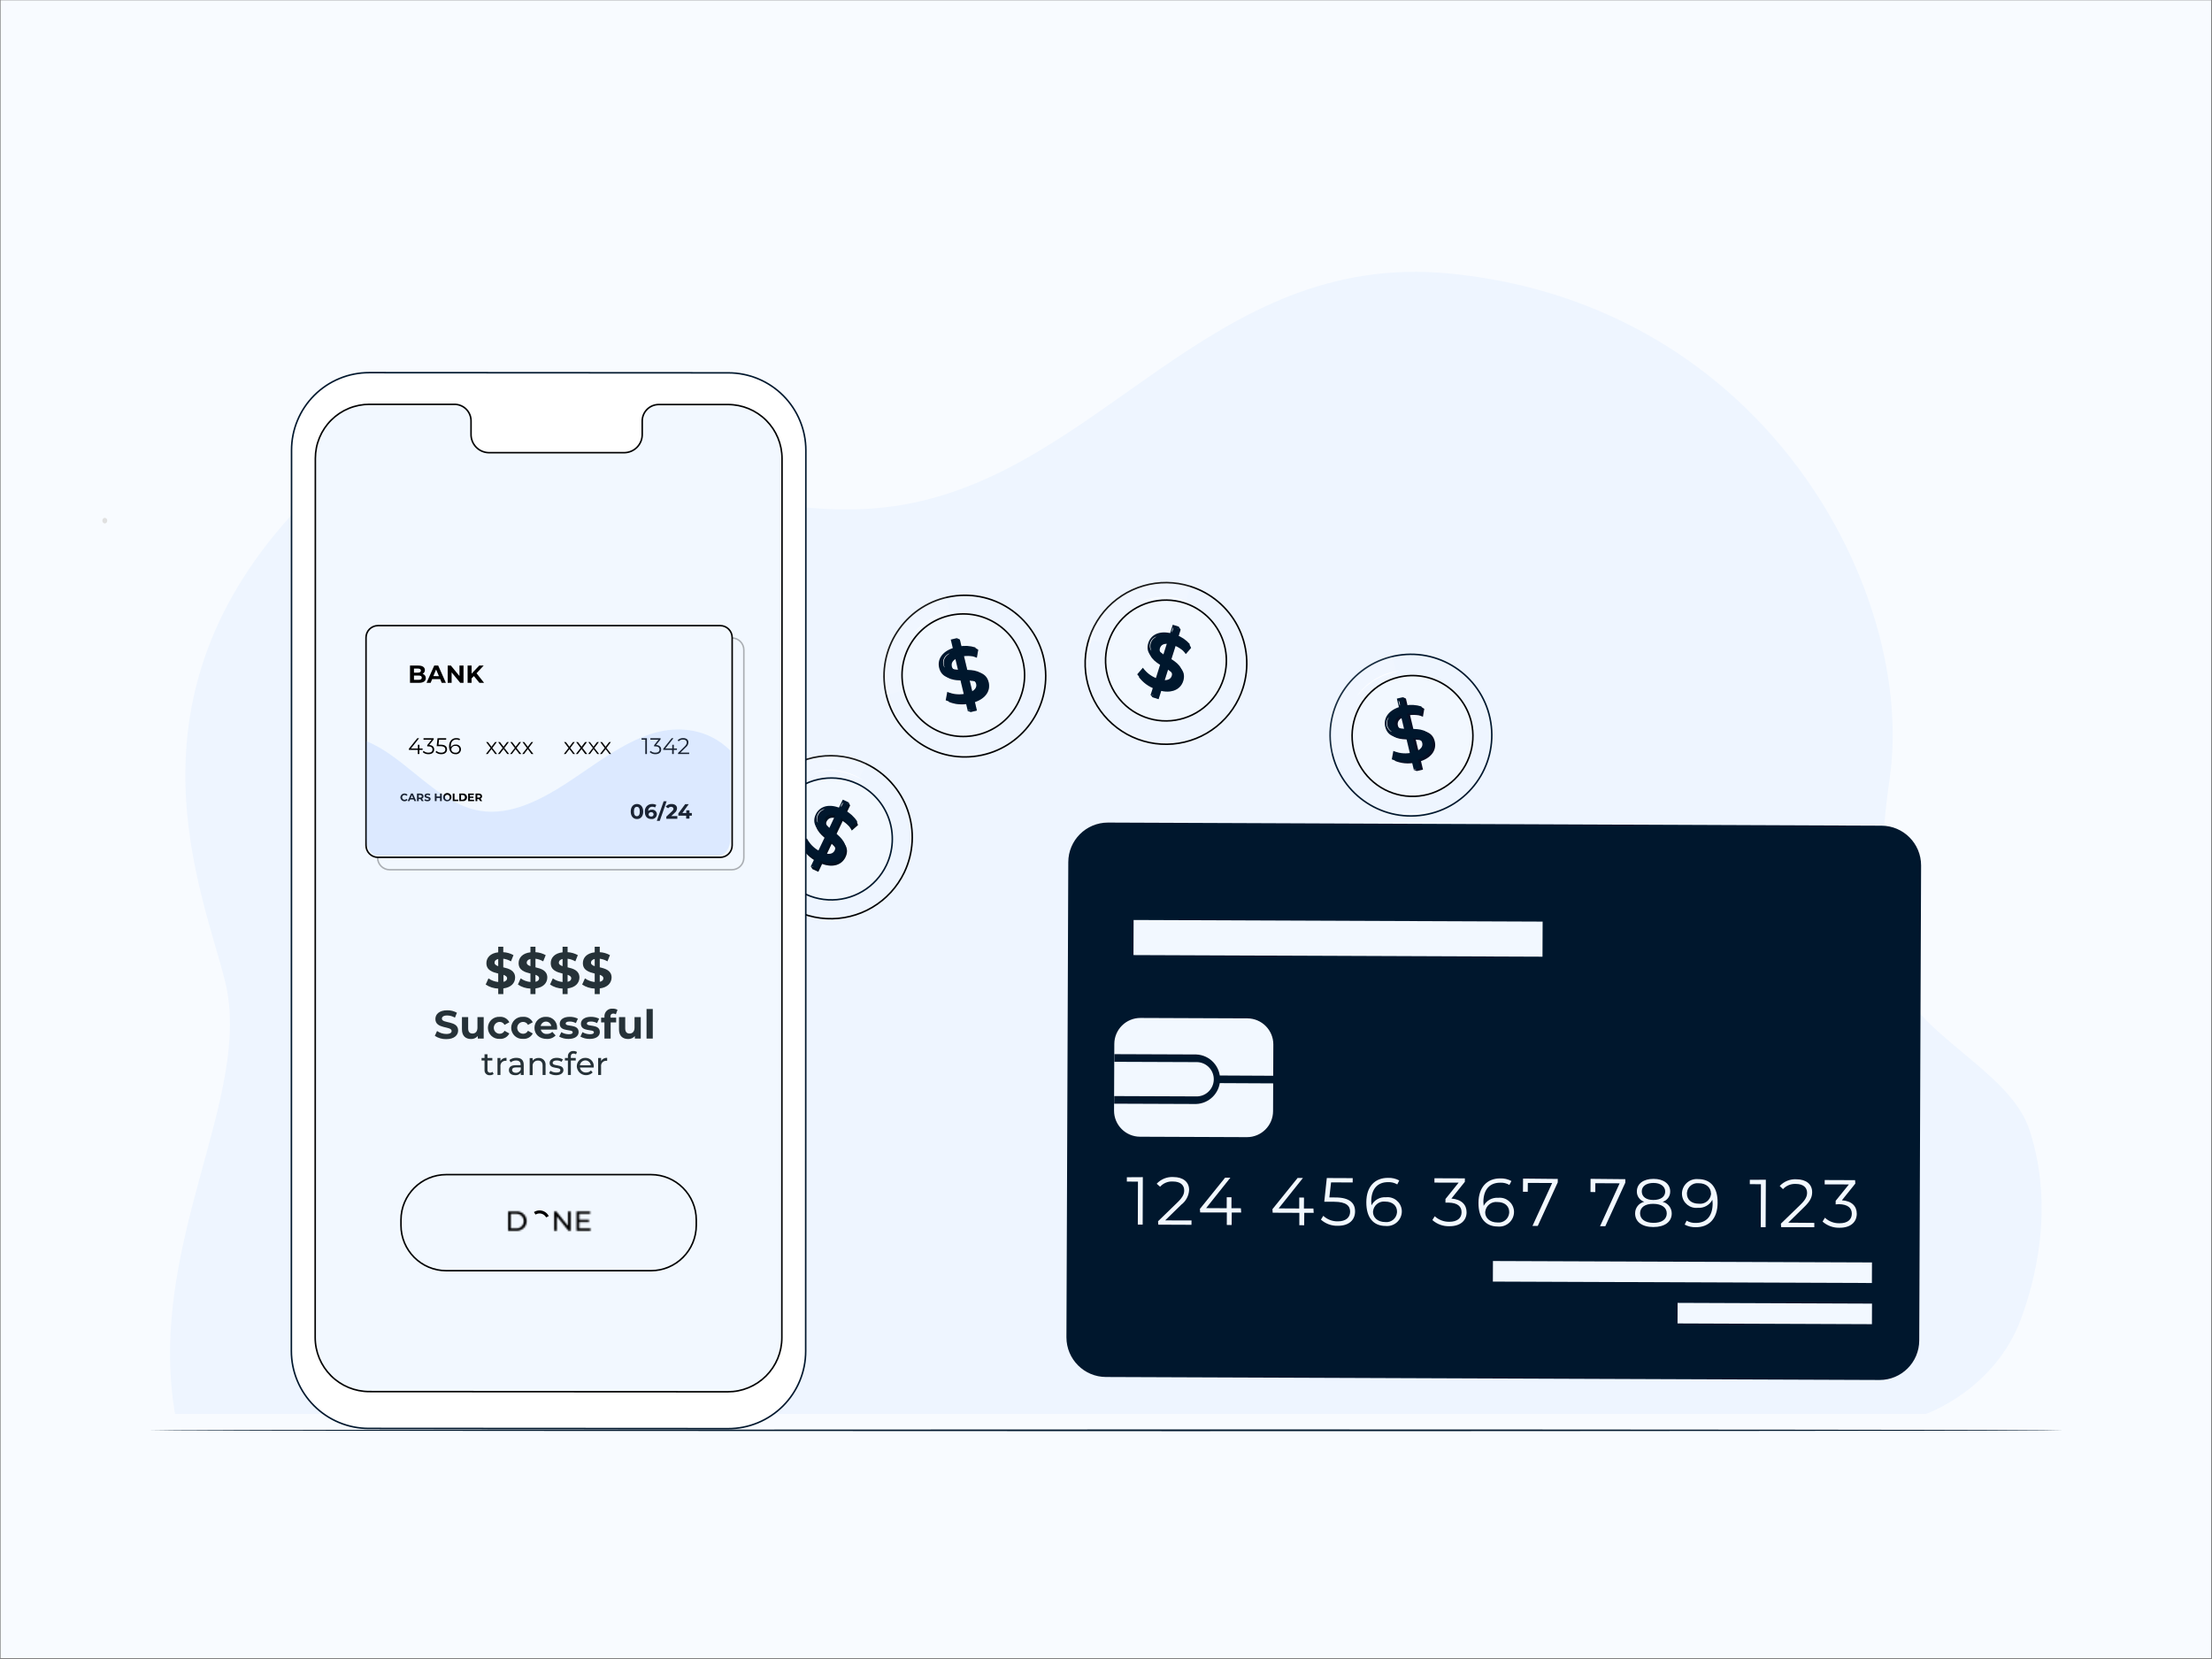 <svg xmlns="http://www.w3.org/2000/svg" width="1441" height="1081" viewBox="0 0 1441 1081" fill="none"><rect x="0" y="0" width="1441" height="1081" fill="#808080" stroke="none"/><rect width="1440" height="1080" transform="translate(0.398 0.182)" fill="#F8FBFF"></rect><path d="M1254.6 921.076C1254.6 921.076 1299.46 905.709 1316.66 858.939C1325.11 835.968 1338.92 787.093 1321.99 735.774C1309.12 696.934 1246.85 673.87 1235.09 634.48C1223.16 594.519 1224.86 549.505 1230.98 507.501C1248.56 386.673 1150.75 198.313 944.334 178.189C787.789 162.943 716.965 309.54 583.724 329.554C449.279 349.743 291.622 228.498 195.452 329.554C76.014 454.951 132.068 580.459 146.601 639.181C165.273 714.622 95.204 810.024 114.022 921.076H1254.6Z" fill="#EEF5FF"></path><path d="M69.863 339.173C69.863 339.533 69.77 339.886 69.597 340.185C69.423 340.485 69.177 340.718 68.888 340.856C68.6 340.994 68.282 341.03 67.976 340.96C67.67 340.89 67.388 340.716 67.168 340.461C66.947 340.207 66.796 339.882 66.735 339.528C66.674 339.175 66.706 338.808 66.825 338.475C66.945 338.143 67.147 337.858 67.407 337.658C67.666 337.457 67.972 337.351 68.284 337.351C68.703 337.351 69.104 337.543 69.4 337.884C69.696 338.226 69.863 338.69 69.863 339.173Z" fill="#E0E0E0"></path><path d="M1344.1 931.761C1344.1 932.077 1050.98 932.331 768.422 932.331C485.764 932.331 96.698 932.075 96.698 931.761C96.698 931.446 485.764 931.191 768.422 931.191C1050.98 931.191 1344.1 931.448 1344.1 931.761Z" fill="#00172D"></path><path d="M1224.16 898.984L720.556 897.041C706.287 897.039 694.72 885.466 694.723 871.197C694.724 871.166 694.722 871.132 694.723 871.101L695.932 561.694C695.935 547.424 707.507 535.858 721.776 535.861C721.807 535.862 721.842 535.859 721.873 535.861L1225.66 537.894C1239.94 537.916 1251.51 549.519 1251.49 563.807C1251.49 563.818 1251.49 563.824 1251.49 563.835L1250.28 873.242C1250.25 887.493 1238.67 899.018 1224.42 898.987C1224.33 898.986 1224.25 898.985 1224.16 898.984Z" fill="#00172D"></path><path d="M744.492 766.855L744.39 797.777L741.228 797.755L741.325 769.753L734.076 769.737L734.088 766.919L744.492 766.855Z" fill="#F2F8FF"></path><path d="M776.222 795.068L776.176 797.888L754.564 797.798L754.41 795.575L767.289 783.077C770.762 779.643 771.446 777.604 771.437 775.475C771.475 772.037 768.944 769.704 764.168 769.69C760.985 769.452 757.873 770.708 755.746 773.087L753.517 771.145C756.321 768.121 760.336 766.519 764.449 766.785C770.702 766.801 774.666 769.997 774.643 775.151C774.459 778.959 772.587 782.489 769.536 784.777L759.043 795.016L776.222 795.068Z" fill="#F2F8FF"></path><path d="M808.563 789.919L802.413 789.897L802.353 798.008L799.192 797.985L799.217 789.877L781.833 789.838L781.675 787.548L798.099 767.179L801.534 767.183L785.727 787.028L799.128 787.1L799.151 779.954L802.242 779.947L802.219 787.093L808.37 787.116L808.563 789.919Z" fill="#F2F8FF"></path><path d="M855.808 790.099L849.658 790.076L849.598 798.187L846.437 798.165L846.464 790.091L829.078 790.018L828.92 787.727L845.344 767.359L848.782 767.397L832.972 787.208L846.374 787.28L846.396 780.134L849.49 780.161L849.43 787.275L855.615 787.296L855.808 790.099Z" fill="#F2F8FF"></path><path d="M882.75 789.236C882.734 794.493 879.064 798.559 871.539 798.528C867.482 798.663 863.532 797.225 860.511 794.513L862.058 792.036C864.62 794.426 868.011 795.721 871.513 795.644C876.735 795.662 879.513 793.101 879.529 789.355C879.546 785.61 877.094 782.928 869.259 782.884L862.696 782.855L864.346 767.421L881.217 767.495L881.205 770.313L867.118 770.253L866.007 780.051L869.994 780.085C879.269 780.099 882.786 783.772 882.75 789.236Z" fill="#F2F8FF"></path><path d="M913.211 789.233C913.14 794.531 908.784 798.768 903.486 798.697C903.211 798.692 902.935 798.676 902.662 798.65C894.451 798.632 890.039 792.925 890.09 783.201C890.123 772.721 895.862 767.276 904.246 767.317C906.788 767.217 909.305 767.803 911.543 769.012L910.242 771.575C908.434 770.515 906.359 770.002 904.266 770.098C897.601 770.076 893.323 774.287 893.282 782.671C893.332 783.389 893.393 784.278 893.456 785.201C895.264 781.721 898.972 779.655 902.884 779.949C908.002 779.393 912.602 783.092 913.158 788.209C913.195 788.55 913.212 788.893 913.211 789.233ZM910.1 789.447C910.129 785.392 907.133 782.782 902.391 782.765C898.481 782.303 894.937 785.099 894.474 789.006C894.457 789.158 894.444 789.31 894.434 789.462C894.396 792.9 897.23 796.139 902.552 796.116C906.319 796.492 909.678 793.743 910.054 789.976C910.076 789.755 910.089 789.534 910.087 789.311L910.096 789.447L910.1 789.447Z" fill="#F2F8FF"></path><path d="M955.401 789.761C955.378 794.916 951.63 798.849 944.174 798.814C940.109 798.943 936.149 797.508 933.111 794.801L934.658 792.325C937.251 794.705 940.661 795.995 944.181 795.928C949.299 795.918 952.125 793.56 952.137 789.746C952.149 785.932 949.549 783.604 943.836 783.448L941.637 783.428L941.647 781.091L950.222 770.436L934.452 770.389L934.464 767.571L954.289 767.648L954.271 769.882L945.508 780.791C952.141 781.33 955.403 784.815 955.401 789.761Z" fill="#F2F8FF"></path><path d="M986.3 789.52C986.27 794.819 981.948 799.091 976.649 799.058C976.34 799.055 976.03 799.039 975.722 799.008C967.545 798.988 963.098 793.283 963.15 783.559C963.195 773.25 968.922 767.634 977.306 767.675C979.845 767.576 982.365 768.161 984.602 769.37L983.302 771.933C981.5 770.859 979.421 770.342 977.326 770.456C970.661 770.434 966.383 774.645 966.342 783.029C966.392 783.747 966.45 784.602 966.516 785.559C968.324 782.079 972.032 780.013 975.944 780.307C981.061 779.734 985.67 783.418 986.243 788.535C986.279 788.862 986.298 789.19 986.3 789.52ZM983.189 789.735C983.219 785.679 980.222 783.069 975.481 783.052C971.571 782.59 968.026 785.383 967.564 789.293C967.547 789.445 967.533 789.594 967.523 789.749C967.485 793.187 970.319 796.427 975.642 796.403C979.408 796.779 982.767 794.03 983.143 790.263C983.166 790.042 983.178 789.821 983.176 789.598L983.189 789.735Z" fill="#F2F8FF"></path><path d="M1014.8 768.011L1014.79 770.245L1001.77 798.622L998.331 798.619L1011.14 770.668L995.3 770.592L995.251 776.366L992.126 776.375L992.187 767.783L1014.8 768.011Z" fill="#F2F8FF"></path><path d="M1058.81 768.173L1058.8 770.441L1045.77 798.819L1042.34 798.815L1055.11 770.866L1039.27 770.79L1039.26 776.562L1036.13 776.537L1036.16 767.948L1058.81 768.173Z" fill="#F2F8FF"></path><path d="M1089.04 790.546C1089.04 796.008 1084.39 799.351 1077.04 799.343C1069.69 799.334 1065.16 795.902 1065.19 790.438C1065.17 786.833 1067.65 783.694 1071.16 782.882C1068.21 781.969 1066.23 779.192 1066.33 776.104C1066.37 771.086 1070.65 767.974 1077.18 767.971C1083.7 767.968 1088.05 771.172 1088.05 776.187C1088.11 779.299 1086.08 782.06 1083.09 782.919C1086.6 783.768 1089.07 786.931 1089.04 790.546ZM1085.81 790.494C1085.82 786.681 1082.56 784.294 1077.1 784.225C1071.63 784.155 1068.43 786.539 1068.42 790.353C1068.4 794.167 1071.59 796.558 1077.06 796.628C1082.52 796.697 1085.79 794.308 1085.81 790.494ZM1077.09 781.717C1081.9 781.729 1084.78 779.573 1084.79 776.24C1084.8 772.908 1081.76 770.61 1077.15 770.618C1072.55 770.626 1069.53 772.689 1069.53 776.124C1069.53 779.559 1072.32 781.737 1077.09 781.717Z" fill="#F2F8FF"></path><path d="M1118.93 783.574C1118.89 794.053 1113.15 799.498 1104.77 799.458C1102.23 799.547 1099.71 798.961 1097.47 797.762L1098.74 795.202C1100.56 796.261 1102.65 796.773 1104.75 796.677C1111.38 796.7 1115.66 792.49 1115.7 784.071C1115.65 783.387 1115.59 782.499 1115.53 781.575C1113.7 785.054 1109.98 787.12 1106.06 786.831C1100.95 787.403 1096.33 783.723 1095.76 778.606C1095.72 778.255 1095.7 777.903 1095.7 777.549C1095.79 772.232 1100.18 767.993 1105.49 768.084C1105.76 768.09 1106.02 768.102 1106.29 768.129C1114.63 768.137 1119.05 773.845 1118.93 783.574ZM1114.59 777.415C1114.59 773.98 1111.79 770.738 1106.47 770.795C1102.7 770.413 1099.34 773.155 1098.96 776.922C1098.94 777.102 1098.93 777.282 1098.93 777.464C1098.9 781.519 1101.89 784.13 1106.63 784.146C1110.54 784.664 1114.12 781.916 1114.63 778.013C1114.66 777.812 1114.68 777.608 1114.69 777.408L1114.59 777.415Z" fill="#F2F8FF"></path><path d="M972.575 821.487L972.524 834.887L1219.44 835.813L1219.49 822.413L972.575 821.487Z" fill="#F2F8FF"></path><path d="M1092.88 848.747L1092.83 862.146L1219.46 862.634L1219.51 849.234L1092.88 848.747Z" fill="#F2F8FF"></path><path d="M742.979 663.139L812.578 663.416C821.965 663.453 829.544 671.092 829.507 680.479L829.333 723.861C829.297 733.248 821.657 740.827 812.267 740.791L742.668 740.514C733.281 740.477 725.702 732.838 725.739 723.451L725.913 680.068C725.953 670.681 733.592 663.103 742.979 663.139Z" fill="#F2F8FF"></path><path d="M725.802 718.988L725.839 714.039L779.165 714.246C785.332 714.456 790.498 709.624 790.708 703.457C790.916 697.291 786.087 692.124 779.92 691.914C779.693 691.905 779.467 691.907 779.24 691.913L725.914 691.706L725.915 686.726L779.275 686.929C788.184 687.263 795.134 694.754 794.8 703.663C794.481 712.146 787.646 718.934 779.162 719.192L725.802 718.988Z" fill="#00172D"></path><path d="M792.874 700.619L792.85 705.588L829.449 705.766L829.473 700.797L792.874 700.619Z" fill="#00172D"></path><path d="M738.49 599.322L738.399 622.181L1004.85 623.233L1004.94 600.375L738.49 599.322Z" fill="#F2F8FF"></path><path d="M1150.35 768.525L1150.21 799.449L1147.05 799.461L1147.15 771.459L1139.9 771.409L1139.91 768.591L1150.35 768.525Z" fill="#F2F8FF"></path><path d="M1181.93 796.648L1181.92 799.465L1160.31 799.409L1160.16 797.153L1173.03 784.655C1176.51 781.255 1177.19 779.181 1177.22 777.05C1177.22 773.614 1174.72 771.279 1169.95 771.265C1166.77 771.071 1163.68 772.319 1161.53 774.662L1159.39 772.61C1162.2 769.587 1166.21 767.984 1170.32 768.25C1176.58 768.266 1180.54 771.462 1180.52 776.616C1180.52 779.57 1179.56 782.212 1175.41 786.243L1164.92 796.515L1181.93 796.648Z" fill="#F2F8FF"></path><path d="M1209.59 790.755C1209.56 795.874 1205.82 799.842 1198.39 799.804C1194.32 799.941 1190.35 798.504 1187.3 795.794L1188.84 793.284C1191.42 795.706 1194.86 797.001 1198.4 796.884C1203.49 796.912 1206.31 794.553 1206.36 790.737C1206.4 786.921 1203.77 784.595 1198.02 784.441L1195.83 784.592L1195.85 782.255L1204.45 771.597L1188.68 771.551L1188.7 768.733L1208.49 768.812L1208.64 771.034L1199.88 781.943C1206.33 782.323 1209.62 785.806 1209.59 790.755Z" fill="#F2F8FF"></path><path d="M971.151 470.524C975.78 499.234 956.259 526.261 927.549 530.89C898.839 535.519 871.812 515.998 867.183 487.288C862.554 458.579 882.075 431.552 910.785 426.922C939.494 422.293 966.521 441.814 971.151 470.524Z" stroke="#00172D"></path><g opacity="0.1"><path d="M906.848 427.185C900.057 428.799 893.65 431.737 887.995 435.829C882.339 439.922 877.546 445.089 873.889 451.035C870.232 456.982 867.783 463.591 866.682 470.484C865.581 477.378 865.85 484.42 867.473 491.21C867.473 491.21 904.092 484.175 909.431 467.465C914.769 450.756 906.848 427.185 906.848 427.185Z" fill="white"></path></g><path d="M958.477 470.395C960.267 477.967 959.771 485.899 957.054 493.19C954.337 500.481 949.52 506.804 943.211 511.358C936.902 515.912 929.385 518.494 921.609 518.777C913.833 519.061 906.148 517.033 899.524 512.95C892.901 508.868 887.636 502.913 884.395 495.839C881.154 488.766 880.083 480.89 881.316 473.207C882.55 465.525 886.033 458.38 891.325 452.677C896.617 446.973 903.482 442.966 911.05 441.162C916.084 439.965 921.304 439.772 926.413 440.593C931.521 441.415 936.417 443.235 940.822 445.95C945.226 448.664 949.053 452.221 952.082 456.415C955.111 460.61 957.284 465.36 958.477 470.395Z" fill="#F2F8FF" stroke="black"></path><path d="M920.938 475.791L918.567 465.866C920.434 465.656 922.32 465.695 924.176 465.981C925.148 466.215 926.096 466.538 927.009 466.945V466.617L927.703 462.666L927.857 461.761L925.64 460.334L924.889 460.913C922.37 460.273 919.746 460.154 917.18 460.566L915.888 455.092L913.903 454.167L914.231 455.535L911.976 456.094L913.306 461.645C905.808 464.228 903.226 469.47 904.421 474.481C906.04 481.304 912.323 481.689 918.085 481.708L920.437 491.538C916.805 492.095 913.091 491.613 909.721 490.15L908.68 495.643C912.803 497.346 917.342 497.769 921.709 496.857L922.672 500.962L920.745 501.463L922.981 502.311L927.009 501.348L925.698 495.836C933.234 493.214 935.875 488.011 934.68 483C933.061 476.119 926.701 475.811 920.938 475.791ZM916.659 475.791C913.595 475.637 911.224 475.059 910.665 472.708C910.106 470.356 911.205 468.429 914.52 467.041L916.659 475.791ZM924.368 490.516L922.287 481.824C925.429 481.959 927.876 482.576 928.435 484.965C928.994 487.355 927.876 489.051 924.426 490.439L924.368 490.516Z" fill="#060F24"></path><path d="M923.713 494.853L925.024 500.365L920.996 501.31L919.685 495.856C915.328 496.782 910.792 496.365 906.676 494.661L907.697 489.168C911.074 490.63 914.795 491.111 918.432 490.555L916.081 480.726C910.299 480.726 904.035 480.321 902.397 473.479C901.202 468.468 903.804 463.226 911.301 460.663L909.971 455.112L913.999 454.148L915.31 459.603C918.871 458.912 922.549 459.124 926.007 460.219L925.178 465.674C922.396 464.83 919.47 464.568 916.582 464.903L918.933 474.848C924.715 474.848 931.075 475.175 932.694 481.998C933.889 486.932 931.249 492.232 923.713 494.853ZM914.655 474.771L912.573 466.021C909.22 467.389 908.16 469.509 908.719 471.687C909.278 473.865 911.61 474.617 914.655 474.771ZM926.508 483.945C925.949 481.536 923.501 480.919 920.36 480.784L922.441 489.495C925.891 488.088 927.028 486.065 926.508 483.945Z" fill="#00172D"></path><path d="M906.753 476.794C906.211 476.632 905.72 476.333 905.326 475.927C904.305 475.024 903.608 473.812 903.34 472.476C903.072 471.14 903.248 469.752 903.842 468.526C904.055 468.008 904.385 467.546 904.806 467.177C904.806 467.177 904.478 467.716 904.093 468.642C903.601 469.832 903.473 471.142 903.727 472.405C903.981 473.668 904.605 474.827 905.519 475.734C906.194 476.428 906.772 476.736 906.753 476.794Z" fill="white"></path><path d="M911.976 459.64C911.86 459.64 911.609 458.966 911.397 458.079C911.185 457.193 911.089 456.441 911.205 456.422C911.515 456.891 911.713 457.425 911.783 457.983C911.967 458.515 912.033 459.081 911.976 459.64Z" fill="white"></path><path d="M912.09 437.11C911.676 437.236 911.25 437.32 910.818 437.361C910.414 437.361 909.913 437.515 909.334 437.65C908.756 437.785 908.082 437.881 907.407 438.093C906.733 438.305 905.904 438.479 905.056 438.749C904.208 439.019 903.34 439.327 902.415 439.655C900.431 440.448 898.5 441.369 896.633 442.411C894.794 443.492 893.03 444.696 891.353 446.015C890.601 446.651 889.869 447.229 889.233 447.846C888.596 448.462 888.018 449.002 887.498 449.542C886.978 450.081 886.534 450.582 886.13 451.006C885.725 451.43 885.397 451.835 885.127 452.163C884.862 452.505 884.579 452.833 884.279 453.146C884.489 452.764 884.734 452.403 885.012 452.066C885.262 451.72 885.571 451.315 885.956 450.872C886.342 450.428 886.766 449.889 887.286 449.349C887.806 448.809 888.365 448.193 889.02 447.595C889.676 446.998 890.37 446.381 891.121 445.668C892.801 444.31 894.579 443.08 896.441 441.987C898.3 440.938 900.233 440.023 902.223 439.25C903.148 438.922 904.034 438.575 904.882 438.363C905.73 438.151 906.54 437.901 907.272 437.727C908.005 437.554 908.66 437.457 909.199 437.342C909.739 437.226 910.279 437.168 910.703 437.13C911.165 437.098 911.628 437.091 912.09 437.11Z" fill="white"></path><path d="M937.165 526.422C936.893 526.611 936.602 526.773 936.297 526.904C935.739 527.174 934.891 527.54 933.831 527.944C931.072 528.995 928.2 529.719 925.273 530.103C922.352 530.485 919.398 530.536 916.465 530.257C915.328 530.122 914.422 530.007 913.806 529.872C913.484 529.828 913.167 529.751 912.861 529.64C913.188 529.61 913.517 529.61 913.844 529.64C914.461 529.64 915.367 529.814 916.485 529.891C919.402 530.102 922.334 530.018 925.235 529.64C928.124 529.275 930.97 528.629 933.734 527.713C934.794 527.347 935.661 527.019 936.24 526.769C936.536 526.623 936.846 526.507 937.165 526.422Z" fill="white"></path><path d="M325.819 323.028C325.819 323.313 325.734 323.593 325.575 323.831C325.416 324.068 325.191 324.254 324.926 324.363C324.662 324.472 324.372 324.501 324.091 324.445C323.811 324.389 323.553 324.252 323.351 324.05C323.149 323.847 323.011 323.59 322.956 323.31C322.9 323.029 322.928 322.738 323.038 322.474C323.147 322.21 323.332 321.984 323.57 321.826C323.808 321.667 324.087 321.582 324.373 321.582C324.757 321.582 325.124 321.734 325.395 322.005C325.666 322.276 325.819 322.644 325.819 323.028Z" fill="#E0E0E0"></path><path d="M345.959 255.456C345.959 255.742 345.875 256.022 345.716 256.259C345.557 256.497 345.331 256.682 345.067 256.792C344.803 256.901 344.512 256.93 344.232 256.874C343.951 256.818 343.694 256.68 343.492 256.478C343.29 256.276 343.152 256.019 343.096 255.738C343.04 255.458 343.069 255.167 343.178 254.903C343.288 254.639 343.473 254.413 343.711 254.254C343.948 254.096 344.228 254.011 344.514 254.011C344.897 254.011 345.265 254.163 345.536 254.434C345.807 254.705 345.959 255.073 345.959 255.456Z" fill="#E0E0E0"></path><path d="M589.083 568.332C584.548 577.805 577.306 585.72 568.272 591.076C559.239 596.433 548.819 598.99 538.332 598.425C527.845 597.86 517.761 594.197 509.356 587.901C500.95 581.604 494.601 572.956 491.11 563.051C487.62 553.146 487.145 542.428 489.746 532.252C492.347 522.077 497.907 512.902 505.723 505.887C513.539 498.872 523.26 494.332 533.656 492.842C544.052 491.352 554.656 492.978 564.128 497.515C576.828 503.598 586.591 514.475 591.271 527.756C595.95 541.036 595.164 555.632 589.083 568.332Z" stroke="black"></path><g opacity="0.1"><path d="M564.344 497.064C557.996 494.019 551.11 492.255 544.079 491.874C537.049 491.492 530.012 492.5 523.372 494.839C516.731 497.179 510.617 500.804 505.378 505.508C500.139 510.212 495.879 515.902 492.841 522.254C492.841 522.254 526.087 540.043 540.812 530.271C555.536 520.5 564.344 497.064 564.344 497.064Z" fill="white"></path></g><path d="M577.404 563.687C574.012 570.768 568.596 576.684 561.842 580.688C555.087 584.691 547.297 586.602 539.457 586.179C531.617 585.756 524.078 583.017 517.794 578.31C511.509 573.602 506.762 567.137 504.152 559.732C501.542 552.327 501.185 544.314 503.129 536.707C505.072 529.099 509.227 522.239 515.069 516.993C520.911 511.746 528.177 508.35 535.949 507.233C543.721 506.116 551.649 507.328 558.732 510.717C563.437 512.968 567.653 516.124 571.138 520.004C574.623 523.885 577.309 528.414 579.043 533.333C580.777 538.253 581.525 543.465 581.243 548.673C580.962 553.881 579.658 558.983 577.404 563.687Z" fill="#F2F8FF" stroke="#00172D"></path><path d="M544.532 544.089L548.984 534.8C550.58 535.822 552.032 537.054 553.301 538.462C553.916 539.266 554.458 540.124 554.92 541.025L555.171 540.794L558.196 538.134L558.91 537.517L558.081 534.993H557.117C555.56 532.897 553.593 531.14 551.335 529.827L553.783 524.739L552.8 522.696L552.202 523.968L550.025 522.928L547.519 528.112C540.022 525.375 534.664 527.842 532.428 532.526C529.364 538.905 534.047 543.184 538.538 546.865L534.144 556.058C530.941 554.197 528.334 551.463 526.627 548.175L522.329 551.818C524.477 555.77 527.769 558.982 531.773 561.031L529.846 564.885L528.034 564.056L529.248 566.138L533.103 567.93L535.551 562.784C543.125 565.502 548.502 563.112 550.757 558.429C553.918 552.03 549.042 547.771 544.532 544.089ZM541.236 541.314C538.943 539.252 537.381 537.286 538.499 535.089C539.617 532.892 541.641 532.063 545.149 533.162L541.236 541.314ZM537.94 557.773L541.795 549.64C544.185 551.741 545.65 553.765 544.609 556.02C543.568 558.275 541.583 558.872 537.979 557.773H537.94Z" fill="#00172D"></path><g opacity="0.3"><path d="M544.532 544.089L548.984 534.8C550.58 535.822 552.032 537.054 553.301 538.462C553.916 539.266 554.458 540.124 554.92 541.025L555.171 540.794L558.196 538.134L558.91 537.517L558.081 534.993H557.117C555.56 532.897 553.593 531.14 551.335 529.827L553.783 524.739L552.8 522.696L552.202 523.968L550.025 522.928L547.519 528.112C540.022 525.375 534.664 527.842 532.428 532.526C529.364 538.905 534.047 543.184 538.538 546.865L534.144 556.058C530.941 554.197 528.334 551.463 526.627 548.175L522.329 551.818C524.477 555.77 527.769 558.982 531.773 561.031L529.846 564.885L528.034 564.056L529.248 566.138L533.103 567.93L535.551 562.784C543.125 565.502 548.502 563.112 550.757 558.429C553.918 552.03 549.042 547.771 544.532 544.089ZM541.236 541.314C538.943 539.252 537.381 537.286 538.499 535.089C539.617 532.892 541.641 532.063 545.149 533.162L541.236 541.314ZM537.94 557.773L541.795 549.64C544.185 551.741 545.65 553.765 544.609 556.02C543.568 558.275 541.583 558.872 537.979 557.773H537.94Z" fill="black"></path></g><path d="M534.645 560.781L532.178 565.927L528.324 564.134L530.771 559.027C526.768 556.984 523.48 553.77 521.347 549.814L525.625 546.152C527.328 549.454 529.944 552.197 533.161 554.054L537.555 544.861C533.045 541.18 528.362 536.901 531.426 530.522C533.681 525.819 539.039 523.372 546.537 526.108L549.023 520.924L552.878 522.716L550.43 527.824C553.659 529.534 556.404 532.034 558.409 535.09L554.304 538.829C552.665 536.405 550.538 534.351 548.059 532.796L543.607 542.066C548.117 545.767 552.897 550.026 549.852 556.425C547.577 561.108 542.2 563.498 534.645 560.781ZM540.292 539.31L544.147 531.119C540.658 530.059 538.48 531.119 537.517 533.047C536.553 534.974 537.979 537.248 540.273 539.31H540.292ZM543.761 554.016C544.841 551.761 543.318 549.737 540.947 547.636L537.093 555.77C540.62 556.868 542.798 556.001 543.742 554.016H543.761Z" fill="#00172D"></path><path d="M489.159 548.369C489.136 548.209 489.136 548.046 489.159 547.887C489.159 547.514 489.159 547.052 489.159 546.499C489.121 545.767 489.121 545.034 489.159 544.302C489.159 543.454 489.159 542.471 489.313 541.392L489.468 539.715C489.468 539.137 489.66 538.52 489.737 537.903C489.911 536.65 490.219 535.321 490.508 533.933C491.252 530.925 492.231 527.979 493.438 525.125C494.677 522.292 496.147 519.565 497.832 516.973C498.642 515.797 499.393 514.66 500.183 513.677C500.588 513.176 500.935 512.675 501.321 512.231L502.438 510.959C503.132 510.131 503.845 509.456 504.366 508.859C504.867 508.325 505.394 507.817 505.946 507.336L507.006 506.43C507.237 506.218 507.372 506.122 507.372 506.141C507.275 506.268 507.165 506.384 507.045 506.488L506.062 507.452C505.618 507.856 505.098 508.377 504.52 509.013C503.942 509.649 503.248 510.304 502.593 511.152L501.513 512.424C501.128 512.887 500.781 513.388 500.395 513.87C499.605 514.853 498.873 515.99 498.083 517.165C496.432 519.755 494.983 522.468 493.746 525.279C492.543 528.109 491.564 531.028 490.817 534.01C490.508 535.398 490.181 536.708 490.007 537.961C489.911 538.578 489.795 539.175 489.718 539.753L489.545 541.43C489.39 542.49 489.371 543.454 489.313 544.321C489.256 545.188 489.313 545.902 489.313 546.499C489.313 547.097 489.313 547.521 489.313 547.887C489.313 548.253 489.159 548.369 489.159 548.369Z" fill="white"></path><path d="M532.717 535.86C532.4 535.396 532.207 534.859 532.158 534.299C531.922 532.941 532.14 531.543 532.777 530.32C533.415 529.098 534.436 528.119 535.685 527.534C536.174 527.244 536.735 527.097 537.304 527.11C537.304 527.11 536.687 527.303 535.82 527.785C534.677 528.407 533.744 529.355 533.14 530.508C532.537 531.66 532.289 532.967 532.428 534.261C532.601 535.205 532.852 535.841 532.717 535.86Z" fill="white"></path><path d="M547.731 525.723C547.791 525.156 547.975 524.61 548.271 524.123C548.676 523.294 549.081 522.658 549.177 522.697C549.128 523.266 548.943 523.814 548.637 524.297C548.233 525.125 547.828 525.761 547.731 525.723Z" fill="white"></path><path d="M562.166 508.224C561.765 508.05 561.378 507.844 561.01 507.607C560.644 507.395 560.2 507.144 559.661 506.874C559.121 506.605 558.524 506.277 557.849 505.988C557.175 505.699 556.404 505.313 555.594 505.005C554.785 504.697 553.879 504.369 552.934 504.061C550.885 503.409 548.792 502.907 546.671 502.557C544.539 502.236 542.389 502.056 540.233 502.018C539.251 502.018 538.306 502.018 537.42 502.114C536.533 502.21 535.724 502.249 534.991 502.326C534.259 502.403 533.565 502.538 532.967 502.615C532.37 502.692 531.888 502.808 531.464 502.885C531.04 502.992 530.608 503.069 530.173 503.116C530.58 502.955 530.998 502.826 531.426 502.731C531.85 502.634 532.351 502.499 532.929 502.403C533.507 502.307 534.201 502.133 534.953 502.056C535.763 501.92 536.58 501.83 537.4 501.786C538.287 501.786 539.328 501.786 540.233 501.651C542.408 501.666 544.578 501.833 546.728 502.152C548.87 502.512 550.983 503.027 553.05 503.694C553.994 504.041 554.977 504.35 555.71 504.697C556.442 505.043 557.29 505.39 557.965 505.718C558.639 506.046 559.237 506.393 559.757 506.682C560.278 506.971 560.74 507.241 561.087 507.472C561.467 507.693 561.828 507.944 562.166 508.224Z" fill="white"></path><path d="M525.124 594.065C524.792 594.034 524.463 593.976 524.141 593.892C523.524 593.757 522.638 593.506 521.558 593.159C518.73 592.223 516.02 590.962 513.483 589.401C510.946 587.846 508.593 586.01 506.467 583.927C505.826 583.316 505.215 582.672 504.637 582C504.408 581.761 504.207 581.496 504.039 581.21C504.299 581.417 504.538 581.65 504.752 581.904C505.195 582.366 505.851 583.002 506.679 583.831C508.829 585.852 511.18 587.647 513.695 589.189C516.211 590.727 518.87 592.018 521.635 593.044C522.715 593.429 523.563 593.718 524.18 593.892C524.498 593.927 524.814 593.985 525.124 594.065Z" fill="white"></path><path d="M680.549 432.069C685.179 460.779 665.658 487.806 636.948 492.435C608.238 497.064 581.211 477.543 576.582 448.833C571.952 420.124 591.473 393.097 620.183 388.467C648.893 383.838 675.92 403.359 680.549 432.069Z" stroke="black"></path><g opacity="0.1"><path d="M616.247 388.729C609.456 390.344 603.049 393.282 597.394 397.374C591.739 401.467 586.945 406.634 583.289 412.58C579.632 418.527 577.183 425.135 576.082 432.029C574.981 438.922 575.25 445.965 576.872 452.755C576.872 452.755 613.491 445.72 618.83 429.01C624.169 412.301 616.247 388.729 616.247 388.729Z" fill="white"></path></g><path d="M666.237 430.05C671.659 451.418 658.733 473.136 637.366 478.558C615.998 483.981 594.281 471.055 588.858 449.688C583.435 428.32 596.361 406.602 617.729 401.18C639.096 395.757 660.814 408.683 666.237 430.05Z" fill="#F2F8FF" stroke="black"></path><path d="M630.335 437.336L627.965 427.411C629.831 427.201 631.717 427.24 633.573 427.526C634.545 427.76 635.494 428.082 636.406 428.49V428.162L637.1 424.211L637.254 423.306L635.038 421.879L634.286 422.458C631.767 421.817 629.144 421.699 626.577 422.111L625.286 416.637L623.301 415.712L623.628 417.08L621.373 417.639L622.703 423.19C615.206 425.773 612.623 431.015 613.818 436.026C615.437 442.848 621.72 443.234 627.483 443.253L629.834 453.083C626.203 453.639 622.488 453.158 619.118 451.695L618.078 457.188C622.2 458.891 626.74 459.314 631.106 458.402L632.07 462.507L630.143 463.008L632.378 463.856L636.406 462.893L635.096 457.38C642.632 454.759 645.272 449.556 644.077 444.545C642.458 437.664 636.098 437.356 630.335 437.336ZM626.057 437.336C622.992 437.182 620.622 436.604 620.063 434.253C619.504 431.901 620.602 429.974 623.917 428.586L626.057 437.336ZM633.766 452.061L631.684 443.369C634.826 443.504 637.274 444.121 637.833 446.51C638.391 448.9 637.274 450.596 633.824 451.984L633.766 452.061Z" fill="#00172D"></path><g opacity="0.3"><path d="M630.335 437.336L627.965 427.411C629.831 427.201 631.717 427.24 633.573 427.526C634.545 427.76 635.494 428.082 636.406 428.49V428.162L637.1 424.211L637.254 423.306L635.038 421.879L634.286 422.458C631.767 421.817 629.144 421.699 626.577 422.111L625.286 416.637L623.301 415.712L623.628 417.08L621.373 417.639L622.703 423.19C615.206 425.773 612.623 431.015 613.818 436.026C615.437 442.848 621.72 443.234 627.483 443.253L629.834 453.083C626.203 453.639 622.488 453.158 619.118 451.695L618.078 457.188C622.2 458.891 626.74 459.314 631.106 458.402L632.07 462.507L630.143 463.008L632.378 463.856L636.406 462.893L635.096 457.38C642.632 454.759 645.272 449.556 644.077 444.545C642.458 437.664 636.098 437.356 630.335 437.336ZM626.057 437.336C622.992 437.182 620.622 436.604 620.063 434.253C619.504 431.901 620.602 429.974 623.917 428.586L626.057 437.336ZM633.766 452.061L631.684 443.369C634.826 443.504 637.274 444.121 637.833 446.51C638.391 448.9 637.274 450.596 633.824 451.984L633.766 452.061Z" fill="#00172D"></path></g><path d="M633.111 456.397L634.421 461.909L630.393 462.854L629.083 457.399C624.725 458.326 620.189 457.909 616.073 456.204L617.095 450.712C620.472 452.174 624.192 452.655 627.83 452.099L625.478 442.27C619.697 442.27 613.433 441.865 611.795 435.023C610.6 430.012 613.201 424.77 620.699 422.207L619.369 416.656L623.397 415.692L624.708 421.147C628.269 420.456 631.946 420.668 635.404 421.763L634.575 427.218C631.793 426.374 628.867 426.112 625.98 426.447L628.331 436.392C634.113 436.392 640.473 436.719 642.092 443.542C643.287 448.476 640.646 453.776 633.111 456.397ZM624.052 436.315L621.971 427.565C618.617 428.933 617.557 431.053 618.116 433.231C618.675 435.409 621.007 436.16 624.052 436.315ZM635.905 445.489C635.346 443.079 632.899 442.463 629.757 442.328L631.839 451.039C635.288 449.632 636.426 447.609 635.905 445.489Z" fill="#00172D"></path><path d="M590.324 475.208L589.977 474.861L589.072 473.82C588.686 473.377 588.204 472.818 587.703 472.124C587.202 471.43 586.605 470.698 586.026 469.792L585.101 468.385C584.774 467.903 584.485 467.363 584.176 466.824C583.521 465.764 582.923 464.55 582.249 463.278C580.938 460.505 579.855 457.63 579.011 454.682C578.2 451.719 577.626 448.696 577.296 445.643C577.296 444.236 577.064 442.906 577.064 441.634C577.064 441.017 577.064 440.4 577.064 439.822C577.064 439.244 577.064 438.685 577.064 438.145C577.064 437.085 577.219 436.218 577.296 435.274C577.345 434.549 577.442 433.828 577.585 433.115L577.816 431.766L577.912 431.284C577.941 431.443 577.941 431.607 577.912 431.766C577.912 432.132 577.816 432.575 577.758 433.134C577.7 433.693 577.585 434.445 577.527 435.293C577.469 436.141 577.373 437.085 577.373 438.165C577.373 438.685 577.373 439.244 577.373 439.822C577.373 440.4 577.373 441.017 577.373 441.634C577.373 442.887 577.527 444.216 577.643 445.604C577.994 448.636 578.568 451.638 579.358 454.585C580.212 457.506 581.282 460.36 582.557 463.123C583.193 464.376 583.752 465.59 584.485 466.67C584.793 467.209 585.063 467.749 585.371 468.231C585.68 468.713 585.988 469.194 586.277 469.638C586.836 470.544 587.414 471.314 587.915 472.008C588.416 472.702 588.84 473.261 589.226 473.724C589.611 474.186 589.843 474.533 590.074 474.803L590.324 475.208Z" fill="white"></path><path d="M616.15 438.338C615.608 438.176 615.117 437.877 614.724 437.471C613.703 436.568 613.005 435.356 612.737 434.02C612.469 432.684 612.646 431.296 613.24 430.07C613.453 429.552 613.782 429.09 614.204 428.721C614.204 428.721 613.876 429.26 613.49 430.185C612.998 431.376 612.871 432.686 613.125 433.949C613.379 435.212 614.002 436.37 614.917 437.278C615.591 437.972 616.169 438.28 616.15 438.338Z" fill="#00172D"></path><path d="M621.373 421.185C621.257 421.185 621.007 420.511 620.795 419.624C620.583 418.738 620.487 417.986 620.602 417.967C620.912 418.436 621.11 418.97 621.18 419.528C621.365 420.06 621.431 420.625 621.373 421.185Z" fill="#00172D"></path><path d="M621.489 398.655C621.074 398.781 620.648 398.864 620.217 398.906C619.812 398.906 619.311 399.06 618.733 399.195C618.155 399.33 617.48 399.426 616.805 399.638C616.131 399.85 615.302 400.024 614.454 400.294C613.606 400.563 612.739 400.872 611.814 401.199C609.829 401.993 607.898 402.914 606.032 403.956C604.193 405.037 602.428 406.241 600.751 407.56C599.999 408.196 599.267 408.774 598.631 409.391C597.995 410.007 597.417 410.547 596.896 411.087C596.376 411.626 595.933 412.127 595.528 412.551C595.123 412.975 594.796 413.38 594.526 413.708C594.261 414.05 593.978 414.378 593.678 414.691C593.888 414.309 594.133 413.947 594.41 413.611C594.661 413.264 594.969 412.86 595.354 412.416C595.74 411.973 596.164 411.434 596.684 410.894C597.205 410.354 597.764 409.737 598.419 409.14C599.074 408.543 599.768 407.926 600.52 407.213C602.199 405.855 603.977 404.625 605.839 403.532C607.699 402.483 609.631 401.568 611.621 400.795C612.546 400.467 613.433 400.12 614.281 399.908C615.129 399.696 615.938 399.446 616.671 399.272C617.403 399.099 618.058 399.002 618.598 398.887C619.138 398.771 619.677 398.713 620.101 398.675C620.563 398.643 621.026 398.636 621.489 398.655Z" fill="white"></path><path d="M646.563 487.967C646.291 488.156 646 488.318 645.696 488.449C645.137 488.718 644.289 489.085 643.229 489.489C640.47 490.54 637.598 491.264 634.672 491.648C631.751 492.029 628.796 492.081 625.864 491.802C624.727 491.667 623.821 491.552 623.204 491.417C622.882 491.373 622.565 491.296 622.26 491.185C622.587 491.155 622.916 491.155 623.243 491.185C623.859 491.185 624.765 491.359 625.883 491.436C628.801 491.647 631.732 491.563 634.633 491.185C637.522 490.82 640.369 490.174 643.133 489.258C644.193 488.892 645.06 488.564 645.638 488.314C645.934 488.168 646.244 488.052 646.563 487.967Z" fill="white"></path><path d="M809.773 448.056C806.636 457.986 800.625 466.763 792.501 473.276C784.376 479.79 774.502 483.749 764.128 484.651C753.754 485.554 743.345 483.361 734.217 478.348C725.09 473.335 717.653 465.729 712.848 456.49C708.044 447.251 706.086 436.795 707.223 426.444C708.36 416.093 712.541 406.312 719.237 398.336C725.933 390.361 734.844 384.55 744.842 381.639C754.84 378.727 765.477 378.846 775.408 381.979C782.003 384.061 788.125 387.421 793.422 391.868C798.719 396.315 803.087 401.763 806.279 407.899C809.47 414.035 811.421 420.74 812.021 427.63C812.62 434.52 811.856 441.461 809.773 448.056Z" stroke="black"></path><g opacity="0.1"><path d="M775.675 381.502C769.017 379.396 762.01 378.623 755.053 379.228C748.097 379.832 741.327 381.801 735.132 385.023C728.937 388.245 723.438 392.656 718.949 398.005C714.46 403.353 711.069 409.534 708.971 416.194C708.971 416.194 744.086 429.068 757.154 417.428C770.221 405.787 775.675 381.502 775.675 381.502Z" fill="white"></path></g><path d="M797.063 442.232C794.701 449.644 790.195 456.19 784.115 461.043C778.035 465.896 770.653 468.838 762.902 469.498C755.15 470.157 747.377 468.505 740.564 464.75C733.752 460.994 728.205 455.304 724.624 448.398C721.043 441.491 719.59 433.679 720.447 425.947C721.304 418.215 724.433 410.91 729.439 404.956C734.445 399.001 741.104 394.664 748.574 392.491C756.044 390.319 763.99 390.409 771.409 392.75C776.346 394.309 780.928 396.826 784.891 400.158C788.854 403.49 792.121 407.571 794.504 412.168C796.887 416.764 798.34 421.786 798.779 426.945C799.218 432.104 798.635 437.299 797.063 442.232Z" fill="#F2F8FF" stroke="black"></path><path d="M762.761 430.417L765.825 420.781C767.53 421.564 769.124 422.569 770.566 423.768C771.276 424.474 771.921 425.241 772.494 426.062L772.725 425.792L775.327 422.766L775.924 422.072L774.768 419.701L773.824 419.817C771.998 417.982 769.822 416.533 767.425 415.558L769.102 410.2L767.868 408.272L767.444 409.622L765.151 408.908L763.435 414.343C755.726 412.686 750.773 415.847 749.212 420.761C747.092 427.468 752.276 431.015 757.229 434.002L754.165 443.639C750.763 442.255 747.828 439.928 745.704 436.932L741.984 441.114C744.653 444.676 748.324 447.36 752.527 448.823L751.255 452.851L749.327 452.292L750.792 454.22L754.743 455.472L756.459 450.076C764.264 451.695 769.217 448.611 770.778 443.696C772.995 436.912 767.695 433.405 762.761 430.417ZM759.118 428.143C756.593 426.447 754.859 424.732 755.591 422.361C756.324 419.991 758.251 418.969 761.836 419.528L759.118 428.143ZM758.212 444.776L760.911 436.238C763.532 437.972 765.305 439.765 764.572 442.02C763.84 444.275 761.894 445.354 758.212 444.776Z" fill="#00172D"></path><g opacity="0.3"><path d="M762.761 430.417L765.825 420.781C767.53 421.564 769.124 422.569 770.566 423.768C771.276 424.474 771.921 425.241 772.494 426.062L772.725 425.792L775.327 422.766L775.924 422.072L774.768 419.701L773.824 419.817C771.998 417.982 769.822 416.533 767.425 415.558L769.102 410.2L767.868 408.272L767.444 409.622L765.151 408.908L763.435 414.343C755.726 412.686 750.773 415.847 749.212 420.761C747.092 427.468 752.276 431.015 757.229 434.002L754.165 443.639C750.763 442.255 747.828 439.928 745.704 436.932L741.984 441.114C744.653 444.676 748.324 447.36 752.527 448.823L751.255 452.851L749.327 452.292L750.792 454.22L754.743 455.472L756.459 450.076C764.264 451.695 769.217 448.611 770.778 443.696C772.995 436.912 767.695 433.405 762.761 430.417ZM759.118 428.143C756.593 426.447 754.859 424.732 755.591 422.361C756.324 419.991 758.251 418.969 761.836 419.528L759.118 428.143ZM758.212 444.776L760.911 436.238C763.532 437.972 765.305 439.765 764.572 442.02C763.84 444.275 761.894 445.354 758.212 444.776Z" fill="#00172D"></path></g><path d="M755.341 448.187L753.625 453.584L749.674 452.331L751.371 446.992C747.161 445.541 743.487 442.854 740.828 439.283L744.529 434.985C746.665 437.982 749.605 440.314 753.009 441.712L756.054 432.075C751.12 429.088 745.936 425.541 748.056 418.854C749.617 413.939 754.531 410.778 762.279 412.416L763.994 406.981L767.945 408.234L766.269 413.573C769.675 414.813 772.716 416.887 775.115 419.605L771.607 423.845C769.651 421.69 767.269 419.964 764.611 418.777L761.547 428.413C766.481 431.42 771.781 434.947 769.661 441.635C768.1 446.703 763.146 449.806 755.341 448.187ZM757.904 426.312L760.622 417.736C757.037 417.177 755.032 418.468 754.358 420.588C753.683 422.708 755.379 424.616 757.904 426.312ZM763.339 440.285C764.091 437.915 762.318 436.142 759.696 434.407L756.998 442.926C760.679 443.523 762.684 442.348 763.339 440.285Z" fill="#00172D"></path><path d="M708.969 442.309C708.91 442.154 708.871 441.992 708.854 441.827C708.854 441.48 708.719 441.037 708.603 440.478C708.487 439.919 708.391 439.168 708.314 438.32C708.237 437.472 708.083 436.527 708.063 435.448C708.063 434.908 708.063 434.349 708.063 433.771C708.063 433.193 708.063 432.595 708.063 431.959C708.063 430.707 708.16 429.358 708.275 427.951C708.569 424.897 709.117 421.874 709.914 418.912C710.739 415.952 711.802 413.065 713.094 410.277C713.73 409.005 714.308 407.791 715.021 406.731C715.329 406.172 715.619 405.652 715.927 405.151L716.852 403.744C717.411 402.838 718.028 402.086 718.509 401.392C718.933 400.801 719.39 400.235 719.878 399.696L720.764 398.655L721.111 398.309L720.842 398.713C720.61 398.983 720.34 399.349 719.994 399.793C719.647 400.236 719.165 400.833 718.702 401.527C718.24 402.221 717.623 402.992 717.083 403.898L716.197 405.305C715.888 405.806 715.619 406.345 715.31 406.885C714.674 407.964 714.096 409.179 713.479 410.431C710.925 415.98 709.304 421.913 708.68 427.989C708.584 429.377 708.449 430.707 708.449 431.959C708.449 432.595 708.449 433.193 708.449 433.771V435.448C708.449 436.508 708.565 437.375 708.622 438.3C708.68 439.225 708.777 439.861 708.854 440.459C708.931 441.056 708.989 441.461 709.027 441.827C709.03 441.99 709.01 442.152 708.969 442.309Z" fill="white"></path><path d="M750.079 423.98C749.708 423.561 749.444 423.058 749.309 422.515C748.9 421.211 748.927 419.81 749.386 418.523C749.845 417.236 750.711 416.134 751.853 415.384C752.299 415.045 752.822 414.82 753.375 414.729C753.375 414.729 752.797 415.018 752.007 415.615C750.972 416.387 750.188 417.446 749.752 418.66C749.322 419.901 749.262 421.24 749.578 422.515C749.81 423.421 750.137 423.941 750.079 423.98Z" fill="white"></path><path d="M615.442 434.907C615.07 434.488 614.806 433.986 614.671 433.443C614.262 432.139 614.289 430.738 614.748 429.451C615.207 428.164 616.073 427.062 617.215 426.312C617.662 425.973 618.184 425.748 618.737 425.656C618.737 425.656 618.159 425.945 617.369 426.543C616.335 427.314 615.55 428.374 615.114 429.588C614.684 430.829 614.624 432.168 614.941 433.443C615.172 434.348 615.5 434.869 615.442 434.907Z" fill="white"></path><path d="M763.34 411.857C763.438 410.743 763.78 409.663 764.342 408.696C764.458 408.696 764.342 409.467 764.034 410.335C763.725 411.202 763.455 411.973 763.34 411.857Z" fill="white"></path><path d="M775.077 392.699C774.663 392.578 774.257 392.43 773.862 392.256C773.477 392.102 772.995 391.909 772.436 391.736C771.877 391.562 771.241 391.292 770.509 391.1C769.776 390.907 769.006 390.656 768.158 390.464C767.31 390.271 766.384 390.078 765.421 389.886C763.317 389.537 761.192 389.338 759.061 389.288C756.928 389.256 754.796 389.379 752.681 389.654C751.698 389.808 750.754 389.943 749.925 390.136C749.096 390.329 748.268 390.502 747.555 390.695C746.903 390.849 746.26 391.036 745.627 391.254C745.049 391.408 744.567 391.582 744.182 391.716C743.781 391.88 743.368 392.016 742.948 392.121C743.326 391.912 743.719 391.732 744.124 391.582C744.588 391.373 745.064 391.193 745.55 391.042C746.128 390.849 746.745 390.599 747.477 390.425C748.21 390.252 749 389.982 749.867 389.808C750.735 389.635 751.64 389.462 752.623 389.307C754.755 389.002 756.907 388.86 759.061 388.883C761.213 388.941 763.359 389.16 765.479 389.539C766.461 389.731 767.406 389.905 768.235 390.136C769.063 390.367 769.873 390.599 770.586 390.83C771.299 391.061 771.935 391.312 772.513 391.524C773.091 391.736 773.535 391.928 773.92 392.121C774.32 392.283 774.707 392.477 775.077 392.699Z" fill="white"></path><path d="M750.619 482.185C750.292 482.219 749.963 482.219 749.636 482.185C749.019 482.185 748.094 482.012 746.996 481.819C744.093 481.32 741.259 480.479 738.554 479.313C735.82 478.151 733.232 476.669 730.845 474.9C729.939 474.225 729.245 473.647 728.782 473.223C728.519 473.02 728.279 472.788 728.069 472.529C728.357 472.696 728.628 472.889 728.879 473.107C729.361 473.493 730.093 474.033 731.018 474.688C733.439 476.368 736.021 477.801 738.727 478.967C741.411 480.114 744.199 480.998 747.053 481.607C748.152 481.838 748.981 481.992 749.675 482.089C749.992 482.094 750.307 482.126 750.619 482.185Z" fill="white"></path><path d="M474.34 930.691L240.267 930.556C233.638 930.554 227.075 929.246 220.952 926.707C214.828 924.168 209.265 920.448 204.58 915.758C199.894 911.069 196.178 905.503 193.644 899.378C191.109 893.253 189.806 886.689 189.809 880.06L189.924 293.251L189.924 293.251C189.924 286.618 191.231 280.05 193.77 273.922C196.309 267.794 200.03 262.227 204.721 257.537C209.412 252.848 214.981 249.129 221.11 246.592C227.239 244.056 233.807 242.751 240.44 242.754C240.44 242.754 240.44 242.754 240.44 242.754L474.512 242.889C487.898 242.899 500.732 248.224 510.194 257.692C519.656 267.161 524.971 280 524.971 293.386L524.855 880.195C524.86 886.829 523.557 893.399 521.02 899.529C518.482 905.659 514.761 911.229 510.069 915.919C505.377 920.61 499.806 924.328 493.675 926.863C487.544 929.398 480.974 930.699 474.34 930.691Z" fill="white" stroke="#00172D"></path><path d="M418.369 274.594L418.368 274.581C418.332 273.163 418.575 271.752 419.085 270.428C419.595 269.104 420.362 267.895 421.341 266.868C422.32 265.841 423.492 265.018 424.789 264.445C426.086 263.873 427.482 263.562 428.898 263.53H474.262C483.591 263.535 492.537 267.242 499.135 273.837C505.734 280.432 509.445 289.376 509.456 298.706L509.34 871.483C509.34 876.108 508.428 880.688 506.657 884.96C504.886 889.233 502.29 893.114 499.018 896.383C495.746 899.651 491.862 902.243 487.588 904.009C483.314 905.776 478.733 906.682 474.108 906.677L240.517 906.542C231.188 906.537 222.242 902.83 215.644 896.235C209.045 889.64 205.333 880.696 205.323 871.368L205.439 298.589V298.589C205.439 293.964 206.35 289.385 208.121 285.112C209.893 280.84 212.488 276.959 215.76 273.69C219.032 270.422 222.917 267.83 227.191 266.064C231.465 264.297 236.046 263.391 240.671 263.396H240.671H296.326C297.742 263.43 299.137 263.742 300.432 264.315C301.729 264.889 302.9 265.712 303.878 266.738L304.24 266.393L303.878 266.738C304.857 267.765 305.623 268.974 306.134 270.297L306.601 270.116L306.134 270.297C306.645 271.619 306.891 273.03 306.856 274.447L306.856 274.447V274.459V282.818C306.82 284.365 307.088 285.904 307.646 287.347L308.112 287.167L307.646 287.347C308.204 288.792 309.042 290.114 310.111 291.235C311.18 292.356 312.459 293.256 313.876 293.883C315.293 294.51 316.82 294.851 318.369 294.888V294.888H318.381L406.844 294.888L406.856 294.888C408.405 294.851 409.932 294.51 411.349 293.883C412.766 293.256 414.045 292.356 415.114 291.235C416.183 290.114 417.021 288.792 417.579 287.347C418.137 285.904 418.405 284.365 418.368 282.818L418.369 274.594Z" fill="#F2F8FF" stroke="black"></path><path d="M476.767 415.115H253.816C249.239 415.115 245.528 418.826 245.528 423.403V558.777C245.528 563.354 249.239 567.065 253.816 567.065H476.767C481.344 567.065 485.055 563.354 485.055 558.777V423.403C485.055 418.826 481.344 415.115 476.767 415.115Z" fill="#F2F8FF"></path><path d="M253.816 415.597H476.767C481.078 415.597 484.573 419.092 484.573 423.403V558.777C484.573 563.088 481.078 566.583 476.767 566.583H253.816C249.505 566.583 246.01 563.088 246.01 558.777V423.403C246.01 419.092 249.505 415.597 253.816 415.597Z" stroke="black" stroke-opacity="0.3" stroke-width="0.964"></path><path d="M246.222 407.559H469.174C473.475 407.559 476.961 411.045 476.961 415.346V550.721C476.961 555.021 473.475 558.508 469.174 558.508H246.222C241.921 558.508 238.435 555.021 238.435 550.721V415.346C238.435 411.045 241.921 407.559 246.222 407.559Z" fill="#F2F8FF" stroke="black"></path><path d="M277.388 441.769C277.388 443.697 275.846 444.834 272.878 444.834H267.096V433.578H272.531C275.345 433.578 276.79 434.754 276.79 436.508C276.799 437.019 276.663 437.522 276.396 437.959C276.13 438.396 275.745 438.748 275.287 438.975C275.903 439.132 276.446 439.495 276.828 440.003C277.21 440.511 277.407 441.134 277.388 441.769ZM269.678 435.544V438.204H272.261C273.533 438.204 274.188 437.741 274.188 436.855C274.188 435.968 273.494 435.544 272.261 435.544H269.678ZM274.786 441.48C274.786 440.536 274.073 440.092 272.704 440.092H269.678V442.868H272.704C274.053 442.868 274.766 442.463 274.766 441.48H274.786Z" fill="black"></path><path d="M286.753 442.424H281.53L280.547 444.834H277.868L282.879 433.578H285.462L290.473 444.834H287.755L286.753 442.424ZM285.944 440.497L284.093 436.141L282.32 440.439L285.944 440.497Z" fill="black"></path><path d="M301.96 433.578V444.834H299.82L294.212 438.011V444.834H291.648V433.578H293.73L299.319 440.42V433.578H301.96Z" fill="black"></path><path d="M308.705 440.42L307.202 441.981V444.834H304.619V433.578H307.221V438.84L312.193 433.578H315.084L310.44 438.589L315.354 444.834H312.328L308.705 440.42Z" fill="black"></path><path d="M275.286 488.526H273.204V491.224H272.144V488.526H266.362V487.755L271.836 480.913H273.012L267.731 487.582H272.221V485.192H273.243V487.582H275.324L275.286 488.526Z" fill="black"></path><path d="M282.86 488.275C282.86 489.991 281.607 491.321 279.121 491.321C277.757 491.367 276.427 490.892 275.401 489.991L275.922 489.143C276.789 489.947 277.939 490.376 279.121 490.338C280.817 490.338 281.761 489.547 281.761 488.275C281.761 487.003 280.894 486.213 278.986 486.213H278.312V485.442L281.183 481.857H275.902V480.913H282.532V481.665L279.622 485.327C281.742 485.442 282.86 486.618 282.86 488.275Z" fill="black"></path><path d="M291.205 488.198C291.205 489.952 289.971 491.321 287.447 491.321C286.089 491.36 284.767 490.885 283.746 489.991L284.266 489.143C285.13 489.94 286.271 490.369 287.447 490.338C289.2 490.338 290.125 489.49 290.125 488.237C290.125 486.984 289.297 486.078 286.676 486.078H284.478L285.018 480.913H290.665V481.857H286.02L285.654 485.134H286.984C290.029 485.095 291.205 486.367 291.205 488.198Z" fill="black"></path><path d="M300.302 488.14C300.299 488.586 300.203 489.028 300.02 489.435C299.837 489.842 299.571 490.207 299.239 490.506C298.907 490.806 298.517 491.032 298.093 491.172C297.669 491.312 297.22 491.363 296.775 491.32C294.038 491.32 292.535 489.393 292.535 486.155C292.535 482.917 294.462 480.816 297.257 480.816C298.108 480.784 298.952 480.976 299.705 481.375L299.281 482.242C298.7 481.894 298.031 481.72 297.353 481.741C295.118 481.741 293.692 483.187 293.692 485.981C293.692 486.212 293.692 486.521 293.692 486.829C293.989 486.259 294.447 485.787 295.008 485.472C295.569 485.158 296.21 485.013 296.852 485.056C297.286 485.01 297.724 485.056 298.139 485.19C298.554 485.324 298.936 485.543 299.261 485.833C299.586 486.124 299.846 486.479 300.026 486.876C300.205 487.274 300.299 487.704 300.302 488.14ZM299.242 488.14C299.24 487.817 299.168 487.498 299.033 487.204C298.897 486.911 298.701 486.649 298.457 486.438C298.212 486.226 297.925 486.069 297.616 485.977C297.306 485.885 296.98 485.86 296.66 485.904C296.335 485.867 296.006 485.896 295.693 485.991C295.381 486.086 295.091 486.244 294.841 486.455C294.592 486.667 294.389 486.927 294.244 487.22C294.099 487.513 294.016 487.833 294 488.159C294 489.296 294.944 490.375 296.737 490.375C297.049 490.413 297.366 490.385 297.666 490.292C297.967 490.2 298.244 490.044 298.481 489.837C298.717 489.63 298.907 489.375 299.038 489.089C299.17 488.803 299.239 488.493 299.242 488.178V488.14Z" fill="black"></path><path d="M322.64 491.224L320.173 487.986L317.706 491.224H316.53L319.595 487.254L316.665 483.399H317.841L320.173 486.445L322.505 483.399H323.661L320.732 487.254L323.835 491.224H322.64Z" fill="black"></path><path d="M330.484 491.224L328.017 487.986L325.531 491.224H324.355L327.42 487.254L324.51 483.399H325.685L328.017 486.445L330.349 483.399H331.487L328.576 487.254L331.679 491.224H330.484Z" fill="black"></path><path d="M338.347 491.224L335.88 487.986L333.413 491.224H332.276L335.36 487.254L332.431 483.399H333.606L335.938 486.445L338.27 483.399H339.427L336.497 487.254L339.6 491.224H338.347Z" fill="black"></path><path d="M346.211 491.224L343.841 487.986L341.354 491.224H340.179L343.243 487.254L340.333 483.399H341.509L343.841 486.445L346.173 483.399H347.31L344.4 487.254L347.502 491.224H346.211Z" fill="black"></path><path d="M373.405 491.224L370.939 487.986L368.472 491.224H367.296L370.36 487.254L367.431 483.399H368.606L370.939 486.445L373.271 483.399H374.427L371.497 487.254L374.6 491.224H373.405Z" fill="black"></path><path d="M381.269 491.224L378.821 487.986L376.335 491.224H375.159L378.224 487.254L375.313 483.399H376.489L378.821 486.445L381.153 483.399H382.387L379.476 487.254L382.56 491.224H381.269Z" fill="black"></path><path d="M389.152 491.224L386.685 487.986L384.314 491.224H383.139L386.203 487.254L383.274 483.399H384.314L386.646 486.445L388.978 483.399H390.135L387.205 487.254L390.308 491.224H389.152Z" fill="black"></path><path d="M397.015 491.224L394.567 487.986L392.023 491.224H390.848L393.912 487.254L391.002 483.399H392.178L394.51 486.445L396.842 483.399H397.979L395.068 487.254L398.152 491.224H397.015Z" fill="black"></path><path d="M421.434 480.913V491.224H420.374V481.857H417.945V480.913H421.434Z" fill="black"></path><path d="M430.723 488.275C430.723 489.991 429.471 491.321 426.984 491.321C425.62 491.367 424.29 490.892 423.265 489.991L423.785 489.143C424.653 489.947 425.802 490.376 426.984 490.338C428.7 490.338 429.625 489.547 429.625 488.275C429.625 487.003 428.758 486.213 426.849 486.213H426.117V485.442L428.97 481.857H423.689V480.913H430.319V481.665L427.408 485.327C429.625 485.442 430.723 486.618 430.723 488.275Z" fill="black"></path><path d="M440.977 488.526H438.915V491.224H437.855V488.526H432.073V487.755L437.547 480.913H438.722L433.442 487.582H437.932V485.192H438.954V487.582H441.016L440.977 488.526Z" fill="black"></path><path d="M448.955 490.28V491.224H441.709V490.472L446.007 486.271C447.163 485.134 447.375 484.343 447.375 483.727C447.375 482.532 446.546 481.799 444.966 481.799C444.442 481.766 443.917 481.851 443.43 482.048C442.943 482.245 442.506 482.548 442.152 482.936L441.4 482.3C441.864 481.799 442.433 481.406 443.066 481.15C443.699 480.893 444.38 480.779 445.062 480.816C447.144 480.816 448.474 481.876 448.474 483.611C448.449 484.24 448.284 484.856 447.99 485.412C447.697 485.969 447.282 486.454 446.778 486.83L443.27 490.28H448.955Z" fill="black"></path><path d="M260.812 519.449C260.845 518.919 261.034 518.41 261.354 517.986C261.673 517.562 262.111 517.241 262.611 517.062C263.111 516.884 263.653 516.856 264.169 516.982C264.685 517.108 265.153 517.383 265.514 517.772L264.782 518.446C264.633 518.263 264.445 518.116 264.231 518.016C264.018 517.916 263.784 517.865 263.548 517.868C263.129 517.868 262.727 518.035 262.431 518.331C262.134 518.628 261.968 519.03 261.968 519.449C261.968 519.868 262.134 520.27 262.431 520.566C262.727 520.863 263.129 521.029 263.548 521.029C263.786 521.028 264.02 520.974 264.233 520.871C264.447 520.768 264.634 520.617 264.782 520.432L265.514 521.106C265.158 521.503 264.691 521.786 264.174 521.918C263.657 522.05 263.112 522.026 262.609 521.849C262.106 521.671 261.666 521.349 261.346 520.921C261.026 520.494 260.84 519.982 260.812 519.449Z" fill="black"></path><path d="M269.484 520.799H267.21L266.766 521.859H265.591L267.788 516.925H268.925L271.122 521.859H269.927L269.484 520.799ZM269.118 519.931L268.347 518.004L267.557 519.931H269.118Z" fill="black"></path><path d="M274.785 521.917L273.821 520.529H272.781V521.917H271.644V516.944H273.764C275.093 516.944 275.903 517.619 275.903 518.737C275.918 519.066 275.829 519.392 275.649 519.668C275.469 519.945 275.208 520.158 274.901 520.279L275.999 521.878L274.785 521.917ZM273.706 517.908H272.781V519.623H273.706C274.4 519.623 274.766 519.315 274.766 518.775C274.766 518.236 274.4 517.908 273.706 517.908Z" fill="black"></path><path d="M276.442 521.415L276.828 520.567C277.3 520.905 277.866 521.087 278.447 521.088C279.121 521.088 279.391 520.856 279.391 520.548C279.391 519.623 276.539 520.259 276.539 518.428C276.539 517.599 277.213 516.905 278.601 516.905C279.2 516.89 279.793 517.036 280.316 517.329L279.969 518.197C279.552 517.956 279.082 517.824 278.601 517.811C277.926 517.811 277.657 518.062 277.657 518.37C277.657 519.276 280.528 518.659 280.528 520.471C280.528 521.28 279.854 521.994 278.447 521.994C277.734 522.016 277.033 521.814 276.442 521.415Z" fill="black"></path><path d="M287.794 516.944V521.878H286.657V519.855H284.402V521.878H283.265V516.944H284.402V518.872H286.657V516.944H287.794Z" fill="black"></path><path d="M288.7 519.45C288.669 518.911 288.801 518.375 289.078 517.911C289.355 517.448 289.765 517.078 290.254 516.85C290.744 516.622 291.29 516.546 291.823 516.632C292.357 516.718 292.852 516.962 293.245 517.333C293.637 517.703 293.91 518.183 294.027 518.71C294.145 519.237 294.101 519.788 293.902 520.29C293.703 520.792 293.358 521.223 292.912 521.526C292.465 521.83 291.938 521.993 291.398 521.994C291.051 522.015 290.704 521.965 290.377 521.847C290.05 521.728 289.751 521.544 289.499 521.306C289.246 521.067 289.044 520.78 288.907 520.461C288.77 520.141 288.699 519.798 288.7 519.45ZM292.921 519.45C292.945 519.234 292.923 519.016 292.857 518.809C292.791 518.603 292.682 518.412 292.538 518.25C292.393 518.089 292.216 517.959 292.018 517.871C291.82 517.782 291.605 517.736 291.388 517.736C291.171 517.736 290.957 517.782 290.759 517.871C290.561 517.959 290.383 518.089 290.239 518.25C290.094 518.412 289.985 518.603 289.919 518.809C289.853 519.016 289.832 519.234 289.856 519.45C289.832 519.666 289.853 519.884 289.919 520.091C289.985 520.298 290.094 520.488 290.239 520.65C290.383 520.812 290.561 520.941 290.759 521.03C290.957 521.118 291.171 521.164 291.388 521.164C291.605 521.164 291.82 521.118 292.018 521.03C292.216 520.941 292.393 520.812 292.538 520.65C292.682 520.488 292.791 520.298 292.857 520.091C292.923 519.884 292.945 519.666 292.921 519.45Z" fill="black"></path><path d="M294.944 516.944H296.081V520.934H298.568V521.878H294.944V516.944Z" fill="black"></path><path d="M299.203 516.944H301.439C301.789 516.9 302.144 516.931 302.481 517.035C302.818 517.139 303.129 517.314 303.393 517.547C303.657 517.78 303.869 518.067 304.014 518.389C304.159 518.71 304.234 519.058 304.234 519.411C304.234 519.764 304.159 520.112 304.014 520.434C303.869 520.755 303.657 521.042 303.393 521.275C303.129 521.508 302.818 521.683 302.481 521.787C302.144 521.891 301.789 521.922 301.439 521.878H299.203V516.944ZM301.381 520.934C301.785 520.934 302.172 520.773 302.458 520.488C302.743 520.202 302.904 519.815 302.904 519.411C302.904 519.007 302.743 518.62 302.458 518.334C302.172 518.049 301.785 517.888 301.381 517.888H300.34V520.934H301.381Z" fill="black"></path><path d="M308.84 520.992V521.917H304.985V516.944H308.705V517.869H306.122V518.929H308.416V519.816H306.122V520.953L308.84 520.992Z" fill="black"></path><path d="M312.849 521.917L311.904 520.529H310.921V521.917H309.784V516.944H311.904C313.215 516.944 314.044 517.619 314.044 518.737C314.057 519.068 313.965 519.396 313.782 519.673C313.599 519.949 313.333 520.161 313.022 520.279L314.14 521.878L312.849 521.917ZM311.789 517.908H310.921V519.623H311.846C312.54 519.623 312.887 519.315 312.887 518.775C312.887 518.236 312.521 517.908 311.827 517.908H311.789Z" fill="black"></path><path d="M410.892 528.672C410.892 525.531 412.626 523.758 414.958 523.758C417.29 523.758 419.025 525.531 419.025 528.672C419.025 531.814 417.31 533.568 414.958 533.568C412.607 533.568 410.892 531.795 410.892 528.672ZM416.808 528.672C416.808 526.514 416.057 525.608 414.881 525.608C413.705 525.608 412.954 526.514 412.954 528.672C412.954 530.831 413.725 531.718 414.881 531.718C416.038 531.718 416.808 530.812 416.808 528.672Z" fill="black"></path><path d="M427.929 530.406C427.915 530.856 427.809 531.298 427.617 531.704C427.426 532.111 427.152 532.474 426.814 532.771C426.476 533.067 426.08 533.291 425.652 533.428C425.224 533.565 424.772 533.612 424.325 533.567C421.723 533.567 420.084 531.929 420.084 528.864C420.014 528.2 420.088 527.527 420.303 526.894C420.517 526.261 420.866 525.681 421.326 525.196C421.786 524.71 422.345 524.33 422.966 524.082C423.587 523.834 424.254 523.723 424.922 523.757C425.845 523.73 426.759 523.956 427.562 524.412L426.753 526.012C426.221 525.685 425.604 525.524 424.98 525.55C424.615 525.526 424.25 525.581 423.908 525.712C423.567 525.843 423.259 526.047 423.004 526.309C422.749 526.571 422.554 526.885 422.433 527.23C422.312 527.575 422.267 527.942 422.301 528.306C422.616 528.015 422.987 527.79 423.391 527.644C423.795 527.498 424.223 527.435 424.652 527.458C425.064 527.42 425.48 527.469 425.872 527.599C426.265 527.73 426.626 527.94 426.934 528.217C427.241 528.494 427.488 528.831 427.659 529.208C427.831 529.585 427.922 529.993 427.929 530.406ZM425.789 530.522C425.791 530.319 425.749 530.118 425.667 529.933C425.584 529.748 425.464 529.582 425.312 529.447C425.161 529.312 424.982 529.211 424.789 529.15C424.595 529.09 424.391 529.071 424.19 529.096C423.986 529.075 423.78 529.095 423.585 529.156C423.389 529.217 423.208 529.318 423.053 529.451C422.898 529.585 422.772 529.749 422.682 529.933C422.593 530.117 422.541 530.317 422.532 530.522C422.532 531.331 423.149 531.929 424.209 531.929C424.407 531.95 424.608 531.93 424.798 531.87C424.987 531.809 425.162 531.709 425.311 531.576C425.46 531.444 425.58 531.281 425.662 531.1C425.744 530.918 425.788 530.721 425.789 530.522Z" fill="black"></path><path d="M432.342 522.003H434.27L429.798 534.762H427.871L432.342 522.003Z" fill="black"></path><path d="M441.246 531.621V533.413H434.077V531.987L437.739 528.537C438.567 527.728 438.721 527.246 438.721 526.783C438.721 526.321 438.201 525.607 437.199 525.607C436.825 525.599 436.456 525.68 436.12 525.845C435.785 526.009 435.494 526.252 435.272 526.552L433.672 525.511C434.117 524.92 434.703 524.45 435.376 524.144C436.049 523.838 436.789 523.705 437.527 523.757C439.647 523.757 441.054 524.837 441.054 526.571C441.034 527.156 440.882 527.73 440.608 528.247C440.334 528.765 439.946 529.213 439.473 529.558L437.276 531.621H441.246Z" fill="black"></path><path d="M450.691 531.351H449.149V533.278H447.01V531.351H441.902V529.886L446.374 523.854H448.686L444.523 529.635H447.087V527.862H449.149V529.635H450.691V531.351Z" fill="black"></path><g opacity="0.2"><path d="M246.495 557.444L467.978 557.444C470.061 557.444 472.059 556.257 473.534 554.143C475.009 552.029 475.84 549.16 475.845 546.166L475.845 489.034C461.83 474.984 442.622 472.569 425.553 477.646C405.447 483.683 387.232 498.474 368.502 510.575C349.771 522.677 329.188 532.528 308.949 527.424C289.856 522.732 273.55 505.471 256.271 492.958C250.599 488.753 244.667 485.317 238.552 482.695L238.552 546.166C238.552 547.659 238.758 549.137 239.158 550.514C239.559 551.891 240.145 553.141 240.884 554.19C241.623 555.239 242.499 556.067 243.462 556.626C244.426 557.184 245.456 557.463 246.495 557.444Z" fill="#83B1FF"></path></g><path d="M327.902 643.907V647.588H324.567V644.003C321.652 643.91 318.821 643.002 316.396 641.382L318.207 637.373C320.09 638.686 322.282 639.49 324.567 639.705V634.212C320.925 633.326 316.858 632.111 316.858 627.428C316.858 623.94 319.383 620.952 324.567 620.374V616.731H327.863V620.297C330.199 620.414 332.476 621.074 334.512 622.224L332.874 626.272C331.337 625.366 329.632 624.783 327.863 624.556V630.146C331.506 630.994 335.572 632.208 335.572 636.833C335.553 640.322 333.047 643.271 327.902 643.907ZM324.567 629.394V624.73C322.833 625.135 322.158 626.079 322.158 627.158C322.158 628.238 323.18 628.931 324.567 629.394ZM330.349 637.354C330.349 636.197 329.405 635.581 327.998 635.079V639.609C329.54 639.281 330.349 638.356 330.349 637.354Z" fill="#263238"></path><path d="M348.832 643.907V647.588H345.556V644.003C342.639 643.92 339.805 643.011 337.384 641.382L339.176 637.373C341.065 638.689 343.263 639.493 345.556 639.705V634.212C341.913 633.326 337.846 632.111 337.846 627.428C337.846 623.94 340.371 620.952 345.556 620.374V616.731H348.832V620.297C351.174 620.417 353.456 621.077 355.501 622.224L353.862 626.272C352.319 625.366 350.607 624.782 348.832 624.556V630.146C352.475 630.994 356.541 632.208 356.541 636.833C356.483 640.322 353.978 643.271 348.832 643.907ZM345.556 629.394V624.73C343.802 625.135 343.127 626.079 343.127 627.158C343.127 628.238 344.11 628.931 345.556 629.394ZM351.203 637.315C351.203 636.159 350.239 635.542 348.832 635.041V639.57C350.47 639.281 351.203 638.356 351.203 637.354V637.315Z" fill="#263238"></path><path d="M369.763 643.907V647.588H366.486V644.003C363.57 643.913 360.739 643.005 358.314 641.382L360.126 637.373C362.008 638.689 364.2 639.493 366.486 639.705V634.212C362.844 633.326 358.777 632.111 358.777 627.428C358.777 623.94 361.302 620.952 366.486 620.374V616.731H369.763V620.297C372.104 620.417 374.386 621.077 376.431 622.224L374.793 626.272C373.251 625.363 371.539 624.779 369.763 624.556V630.146C373.405 630.994 377.472 632.208 377.472 636.833C377.414 640.322 374.928 643.271 369.763 643.907ZM366.486 629.394V624.73C364.752 625.135 364.058 626.079 364.058 627.158C364.058 628.238 365.041 628.931 366.486 629.394ZM372.133 637.315C372.133 636.159 371.189 635.542 369.763 635.041V639.57C371.42 639.281 372.133 638.356 372.133 637.354V637.315Z" fill="#263238"></path><path d="M390.713 643.907V647.588H387.417V644.003C384.502 643.91 381.671 643.002 379.245 641.382L381.057 637.373C382.94 638.686 385.131 639.49 387.417 639.705V634.212C383.774 633.326 379.708 632.111 379.708 627.428C379.708 623.94 382.232 620.952 387.417 620.374V616.731H390.713V620.297C393.048 620.417 395.324 621.077 397.362 622.224L395.724 626.272C394.187 625.366 392.482 624.783 390.713 624.556V630.146C394.355 630.994 398.422 632.208 398.422 636.833C398.345 640.322 395.878 643.271 390.713 643.907ZM387.417 629.394V624.73C385.682 625.135 384.989 626.079 384.989 627.158C384.989 628.238 385.971 628.931 387.417 629.394ZM393.064 637.315C393.064 636.159 392.12 635.542 390.713 635.041V639.57C392.351 639.281 393.064 638.356 393.064 637.354V637.315Z" fill="#263238"></path><path d="M283.265 674.801L284.71 671.64C286.468 672.873 288.557 673.545 290.704 673.568C293.21 673.568 294.212 672.739 294.212 671.64C294.212 668.229 283.631 670.58 283.631 663.815C283.631 660.713 286.136 658.149 291.34 658.149C293.553 658.103 295.737 658.656 297.662 659.749L296.37 662.948C294.839 662.044 293.099 661.552 291.321 661.522C288.835 661.522 287.871 662.466 287.871 663.603C287.871 666.957 298.452 664.644 298.452 671.313C298.452 674.339 295.927 676.94 290.743 676.94C288.09 677.009 285.48 676.262 283.265 674.801Z" fill="#263238"></path><path d="M315.104 662.602V676.594H311.25V674.936C310.709 675.552 310.041 676.043 309.293 676.376C308.544 676.709 307.732 676.875 306.913 676.864C303.405 676.864 300.938 674.936 300.938 670.581V662.602H304.986V669.906C304.986 672.257 306.027 673.298 307.819 673.298C309.611 673.298 311.038 672.103 311.038 669.444V662.602H315.104Z" fill="#263238"></path><path d="M317.841 669.597C317.841 668.609 318.045 667.63 318.439 666.724C318.833 665.817 319.41 665.002 320.133 664.327C320.856 663.653 321.71 663.135 322.642 662.805C323.574 662.474 324.564 662.34 325.55 662.408C326.829 662.306 328.109 662.589 329.226 663.221C330.342 663.853 331.244 664.805 331.814 665.955L328.672 667.651C328.383 667.067 327.934 666.576 327.379 666.235C326.823 665.894 326.183 665.717 325.531 665.723C324.509 665.723 323.528 666.129 322.805 666.852C322.082 667.575 321.676 668.556 321.676 669.578C321.676 670.6 322.082 671.581 322.805 672.304C323.528 673.026 324.509 673.433 325.531 673.433C326.184 673.446 326.827 673.271 327.384 672.93C327.941 672.588 328.388 672.094 328.672 671.505L331.814 673.24C331.237 674.382 330.334 675.328 329.218 675.956C328.103 676.584 326.826 676.866 325.55 676.767C324.566 676.833 323.579 676.696 322.65 676.366C321.72 676.036 320.868 675.52 320.146 674.848C319.424 674.176 318.847 673.364 318.45 672.461C318.054 671.558 317.847 670.583 317.841 669.597Z" fill="#263238"></path><path d="M333.009 669.597C333.011 668.6 333.219 667.615 333.62 666.703C334.021 665.79 334.607 664.971 335.34 664.296C336.073 663.621 336.938 663.105 337.88 662.78C338.822 662.455 339.821 662.328 340.814 662.408C342.093 662.305 343.374 662.588 344.49 663.22C345.607 663.852 346.508 664.805 347.078 665.954L343.937 667.65C343.647 667.066 343.199 666.576 342.643 666.235C342.087 665.894 341.447 665.717 340.795 665.723C339.773 665.723 338.792 666.129 338.069 666.852C337.347 667.575 336.94 668.555 336.94 669.578C336.94 670.6 337.347 671.58 338.069 672.303C338.792 673.026 339.773 673.432 340.795 673.432C341.448 673.445 342.092 673.271 342.649 672.929C343.205 672.588 343.653 672.093 343.937 671.505L347.078 673.239C346.501 674.382 345.598 675.327 344.483 675.955C343.367 676.583 342.09 676.866 340.814 676.766C339.823 676.843 338.827 676.715 337.887 676.39C336.948 676.065 336.085 675.551 335.353 674.878C334.621 674.206 334.035 673.39 333.632 672.481C333.228 671.573 333.016 670.591 333.009 669.597Z" fill="#263238"></path><path d="M362.862 670.753H352.281C352.5 671.624 353.026 672.387 353.763 672.901C354.499 673.415 355.397 673.644 356.29 673.548C356.936 673.574 357.58 673.468 358.184 673.236C358.787 673.004 359.336 672.651 359.798 672.199L361.957 674.55C361.214 675.322 360.312 675.923 359.313 676.313C358.315 676.702 357.244 676.87 356.175 676.805C351.337 676.805 348.176 673.76 348.176 669.597C348.164 668.625 348.352 667.661 348.727 666.764C349.103 665.867 349.658 665.057 350.359 664.383C351.06 663.71 351.891 663.187 352.802 662.847C353.713 662.507 354.683 662.358 355.654 662.408C356.62 662.358 357.585 662.512 358.488 662.858C359.391 663.204 360.211 663.736 360.895 664.419C361.58 665.102 362.114 665.92 362.463 666.822C362.811 667.724 362.967 668.689 362.92 669.655C362.94 669.963 362.901 670.406 362.862 670.753ZM352.224 668.383H359.123C358.975 667.576 358.549 666.847 357.918 666.322C357.288 665.797 356.494 665.509 355.674 665.509C354.853 665.509 354.059 665.797 353.429 666.322C352.798 666.847 352.372 667.576 352.224 668.383Z" fill="#263238"></path><path d="M364.288 675.302L365.656 672.392C367.127 673.264 368.803 673.73 370.513 673.741C372.441 673.741 373.077 673.24 373.077 672.469C373.077 670.175 364.635 672.469 364.635 666.918C364.635 664.278 367.025 662.408 371.111 662.408C372.975 662.374 374.82 662.79 376.488 663.622L375.139 666.513C373.912 665.816 372.522 665.456 371.111 665.473C369.183 665.473 368.509 666.032 368.509 666.764C368.509 669.154 376.951 666.764 376.951 672.353C376.951 674.955 374.541 676.805 370.359 676.805C368.239 676.841 366.146 676.323 364.288 675.302Z" fill="#263238"></path><path d="M378.108 675.302L379.458 672.392C380.928 673.264 382.604 673.73 384.314 673.741C386.242 673.741 386.897 673.24 386.897 672.469C386.897 670.175 378.436 672.469 378.436 666.918C378.436 664.278 380.845 662.408 384.912 662.408C386.782 662.375 388.633 662.791 390.308 663.622L388.94 666.513C387.714 665.813 386.323 665.453 384.912 665.473C383.1 665.473 382.31 666.031 382.31 666.764C382.31 669.154 390.771 666.764 390.771 672.353C390.771 674.955 388.342 676.805 384.16 676.805C382.046 676.844 379.959 676.325 378.108 675.302Z" fill="#263238"></path><path d="M397.806 662.927H401.39V666.03H397.806V676.592H393.758V666.03H391.6V662.927H393.758V662.291C393.709 661.577 393.817 660.86 394.075 660.192C394.332 659.524 394.734 658.92 395.25 658.424C395.767 657.928 396.386 657.551 397.064 657.32C397.742 657.089 398.462 657.01 399.174 657.088C400.255 657.038 401.327 657.306 402.258 657.859L401.198 660.788C400.715 660.459 400.144 660.285 399.559 660.287C398.364 660.287 397.632 660.942 397.632 662.33L397.806 662.927Z" fill="#263238"></path><path d="M417.424 662.602V676.594H413.57V674.936C413.029 675.552 412.362 676.043 411.613 676.376C410.864 676.709 410.052 676.875 409.233 676.864C405.725 676.864 403.239 674.936 403.239 670.581V662.602H407.306V669.906C407.306 672.257 408.347 673.298 410.139 673.298C411.931 673.298 413.358 672.103 413.358 669.444V662.602H417.424Z" fill="#263238"></path><path d="M421.184 657.301H425.25V676.574H421.184V657.301Z" fill="#263238"></path><path d="M321.58 699.663C320.887 700.183 320.038 700.455 319.171 700.434C318.7 700.488 318.223 700.436 317.774 700.281C317.326 700.127 316.917 699.874 316.579 699.541C316.241 699.209 315.981 698.805 315.82 698.359C315.658 697.913 315.598 697.437 315.644 696.965V690.874H313.717V689.236H315.644V686.808H317.571V689.236H320.732V690.874H317.571V696.868C317.527 697.115 317.539 697.368 317.607 697.609C317.675 697.85 317.798 698.072 317.965 698.258C318.133 698.444 318.341 698.589 318.573 698.682C318.806 698.776 319.056 698.814 319.306 698.796C319.869 698.797 320.417 698.614 320.867 698.275L321.58 699.663Z" fill="#263238"></path><path d="M329.963 689.12V691.047H329.501C329.012 691.014 328.522 691.09 328.067 691.27C327.611 691.45 327.201 691.729 326.867 692.087C326.533 692.445 326.283 692.873 326.135 693.34C325.987 693.807 325.945 694.301 326.012 694.786V700.299H324.085V689.236H326.012V691.163C326.415 690.489 326.999 689.94 327.697 689.579C328.395 689.218 329.18 689.059 329.963 689.12Z" fill="#263238"></path><path d="M341.18 693.611V700.299H339.253V698.834C338.834 699.386 338.282 699.822 337.648 700.102C337.014 700.382 336.32 700.496 335.63 700.434C333.124 700.434 331.524 699.085 331.524 697.177C331.524 695.268 332.681 693.919 335.977 693.919H339.157V693.534C339.157 691.838 338.174 690.855 336.189 690.855C334.917 690.843 333.68 691.264 332.681 692.05L331.833 690.547C333.161 689.574 334.775 689.072 336.42 689.12C339.465 689.12 341.18 690.585 341.18 693.611ZM339.253 696.926V695.365H336.131C334.203 695.365 333.587 696.155 333.587 697.08C333.587 698.005 334.512 698.892 336.034 698.892C336.697 698.928 337.354 698.758 337.916 698.406C338.479 698.054 338.919 697.537 339.176 696.926H339.253Z" fill="#263238"></path><path d="M355.404 693.919V700.299H353.477V694.151C353.477 691.992 352.398 690.913 350.49 690.913C350.005 690.878 349.519 690.951 349.065 691.126C348.612 691.301 348.203 691.575 347.868 691.927C347.533 692.278 347.28 692.7 347.126 693.161C346.973 693.622 346.924 694.112 346.982 694.594V700.376H345.055V689.313H346.982V690.971C347.457 690.378 348.067 689.908 348.762 689.6C349.456 689.291 350.213 689.153 350.972 689.197C351.586 689.172 352.198 689.279 352.767 689.511C353.336 689.744 353.848 690.096 354.269 690.544C354.689 690.992 355.008 691.525 355.204 692.108C355.4 692.69 355.469 693.308 355.404 693.919Z" fill="#263238"></path><path d="M357.718 699.143L358.547 697.543C359.693 698.293 361.032 698.694 362.401 698.7C364.328 698.7 365.042 698.141 365.042 697.196C365.042 694.71 358.045 696.849 358.045 692.455C358.045 690.528 359.819 689.121 362.652 689.121C364.065 689.101 365.459 689.446 366.699 690.123L365.832 691.723C364.875 691.121 363.763 690.813 362.632 690.836C360.879 690.836 360.031 691.492 360.031 692.359C360.031 694.98 367.046 692.841 367.046 697.158C367.046 699.085 365.119 700.434 362.266 700.434C360.656 700.463 359.073 700.013 357.718 699.143Z" fill="#263238"></path><path d="M371.843 688.274V689.237H375.062V690.876H371.882V700.3H369.955V690.876H368.027V689.237H369.955V688.254C369.915 687.767 369.984 687.277 370.155 686.819C370.326 686.361 370.596 685.946 370.946 685.604C371.295 685.262 371.716 685.001 372.177 684.839C372.639 684.678 373.13 684.62 373.617 684.67C374.418 684.648 375.206 684.877 375.871 685.325L375.255 686.847C374.81 686.514 374.269 686.331 373.713 686.327C372.441 686.327 371.843 687.002 371.843 688.274Z" fill="#263238"></path><path d="M386.762 695.443H377.781C377.932 696.382 378.425 697.233 379.165 697.83C379.905 698.428 380.84 698.731 381.79 698.681C382.389 698.701 382.985 698.591 383.537 698.358C384.09 698.125 384.585 697.775 384.989 697.332L386.088 698.643C385.267 699.468 384.227 700.039 383.09 700.288C381.954 700.537 380.769 700.453 379.679 700.047C378.589 699.64 377.639 698.928 376.944 697.995C376.248 697.062 375.836 695.949 375.757 694.788C375.728 694.045 375.851 693.304 376.12 692.611C376.388 691.918 376.796 691.287 377.318 690.758C377.841 690.228 378.466 689.812 379.155 689.534C379.845 689.255 380.584 689.122 381.327 689.141C382.078 689.119 382.826 689.257 383.52 689.544C384.215 689.831 384.841 690.261 385.358 690.807C385.874 691.353 386.27 692.002 386.519 692.711C386.767 693.42 386.863 694.174 386.801 694.923C386.801 695 386.781 695.173 386.762 695.443ZM377.781 693.998H384.873C384.782 693.121 384.369 692.309 383.714 691.719C383.059 691.129 382.209 690.802 381.327 690.802C380.446 690.802 379.595 691.129 378.94 691.719C378.285 692.309 377.872 693.121 377.781 693.998Z" fill="#263238"></path><path d="M395.531 689.121V691.048H395.068C394.579 691.015 394.09 691.091 393.634 691.271C393.178 691.451 392.769 691.73 392.435 692.088C392.101 692.446 391.85 692.874 391.702 693.341C391.555 693.808 391.513 694.302 391.58 694.787V700.3H389.652V689.237H391.58V691.164C391.981 690.488 392.564 689.938 393.263 689.577C393.961 689.216 394.747 689.058 395.531 689.121Z" fill="#263238"></path><path d="M290.781 765.191H424.016C440.345 765.191 453.582 778.429 453.582 794.758V798.227C453.582 814.556 440.345 827.793 424.016 827.793H290.781C274.452 827.793 261.215 814.556 261.215 798.227V794.758C261.215 778.429 274.452 765.191 290.781 765.191Z" stroke="black"></path><mask id="path-135-inside-1_118_7461" fill="white"><path d="M330.966 789.187H336.285C337.154 789.119 338.028 789.232 338.852 789.518C339.675 789.803 340.431 790.257 341.071 790.848C341.711 791.44 342.221 792.158 342.57 792.957C342.92 793.756 343.1 794.618 343.1 795.49C343.1 796.361 342.92 797.224 342.57 798.022C342.221 798.821 341.711 799.539 341.071 800.131C340.431 800.723 339.675 801.176 338.852 801.462C338.028 801.747 337.154 801.86 336.285 801.792H330.966V789.187ZM336.17 800.211C336.816 800.253 337.465 800.161 338.075 799.942C338.684 799.723 339.243 799.381 339.716 798.938C340.188 798.494 340.565 797.959 340.822 797.364C341.08 796.769 341.213 796.128 341.213 795.48C341.213 794.832 341.08 794.191 340.822 793.596C340.565 793.001 340.188 792.466 339.716 792.022C339.243 791.579 338.684 791.237 338.075 791.018C337.465 790.799 336.816 790.707 336.17 790.748H332.758V800.211H336.17Z"></path></mask><path d="M330.966 789.187V787.26H329.039V789.187H330.966ZM336.285 789.187V791.115H336.361L336.436 791.109L336.285 789.187ZM343.1 795.49H345.027H343.1ZM336.285 801.792L336.436 799.87L336.361 799.865H336.285V801.792ZM330.966 801.792H329.039V803.719H330.966V801.792ZM336.17 800.211L336.292 798.288L336.231 798.284H336.17V800.211ZM336.17 790.748V792.676H336.231L336.292 792.672L336.17 790.748ZM332.758 790.748V788.821H330.831V790.748H332.758ZM332.758 800.211H330.831V802.139H332.758V800.211ZM330.966 791.115H336.285V787.26H330.966V791.115ZM336.436 791.109C337.04 791.061 337.647 791.14 338.219 791.338L339.484 787.697C338.409 787.324 337.269 787.177 336.135 787.266L336.436 791.109ZM338.219 791.338C338.792 791.537 339.317 791.852 339.762 792.263L342.379 789.433C341.544 788.661 340.558 788.07 339.484 787.697L338.219 791.338ZM339.762 792.263C340.207 792.675 340.562 793.174 340.805 793.729L344.336 792.185C343.881 791.142 343.214 790.206 342.379 789.433L339.762 792.263ZM340.805 793.729C341.047 794.284 341.173 794.884 341.173 795.49H345.027C345.027 794.352 344.792 793.227 344.336 792.185L340.805 793.729ZM341.173 795.49C341.173 796.095 341.047 796.695 340.805 797.25L344.336 798.794C344.792 797.752 345.027 796.627 345.027 795.49H341.173ZM340.805 797.25C340.562 797.805 340.207 798.304 339.762 798.716L342.379 801.546C343.214 800.773 343.881 799.837 344.336 798.794L340.805 797.25ZM339.762 798.716C339.317 799.127 338.792 799.442 338.219 799.641L339.484 803.282C340.558 802.909 341.544 802.318 342.379 801.546L339.762 798.716ZM338.219 799.641C337.647 799.84 337.04 799.918 336.436 799.87L336.135 803.713C337.269 803.802 338.409 803.655 339.484 803.282L338.219 799.641ZM336.285 799.865H330.966V803.719H336.285V799.865ZM332.893 801.792V789.187H329.039V801.792H332.893ZM336.047 802.135C336.956 802.193 337.868 802.064 338.726 801.756L337.423 798.128C337.061 798.258 336.676 798.313 336.292 798.288L336.047 802.135ZM338.726 801.756C339.584 801.448 340.37 800.967 341.034 800.343L338.397 797.532C338.116 797.795 337.785 797.998 337.423 798.128L338.726 801.756ZM341.034 800.343C341.699 799.72 342.229 798.966 342.591 798.13L339.054 796.598C338.901 796.951 338.677 797.269 338.397 797.532L341.034 800.343ZM342.591 798.13C342.953 797.293 343.14 796.391 343.14 795.48H339.286C339.286 795.865 339.207 796.245 339.054 796.598L342.591 798.13ZM343.14 795.48C343.14 794.568 342.953 793.667 342.591 792.83L339.054 794.362C339.207 794.715 339.286 795.095 339.286 795.48H343.14ZM342.591 792.83C342.229 791.994 341.699 791.24 341.034 790.617L338.397 793.428C338.677 793.691 338.901 794.009 339.054 794.362L342.591 792.83ZM341.034 790.617C340.37 789.993 339.584 789.512 338.726 789.204L337.423 792.832C337.785 792.962 338.116 793.165 338.397 793.428L341.034 790.617ZM338.726 789.204C337.868 788.896 336.956 788.767 336.047 788.825L336.292 792.672C336.676 792.647 337.061 792.702 337.423 792.832L338.726 789.204ZM336.17 788.821H332.758V792.676H336.17V788.821ZM330.831 790.748V800.211H334.686V790.748H330.831ZM332.758 802.139H336.17V798.284H332.758V802.139Z" fill="black" mask="url(#path-135-inside-1_118_7461)"></path><path d="M350.356 789.637C349.646 789.772 348.972 790.035 348.364 790.411C348.612 790.249 348.874 790.105 349.148 789.982C350.192 789.511 351.354 789.364 352.483 789.559C353.612 789.754 354.656 790.282 355.483 791.075C355.955 791.528 356.343 792.055 356.634 792.632C356.557 792.489 356.474 792.348 356.385 792.211C355.749 791.232 354.836 790.464 353.762 790.005C352.688 789.547 351.503 789.419 350.356 789.637Z" stroke="black" stroke-width="1.927"></path><mask id="path-138-inside-2_118_7461" fill="white"><path d="M371.787 789.188V801.792H370.303L362.748 792.387V801.792H360.937V789.188H362.421L369.976 798.574V789.188H371.787Z"></path></mask><path d="M371.787 789.188H373.715V787.26H371.787V789.188ZM371.787 801.792V803.719H373.715V801.792H371.787ZM370.303 801.792L368.801 802.999L369.379 803.719H370.303V801.792ZM362.748 792.387L364.251 791.18L360.821 786.91V792.387H362.748ZM362.748 801.792V803.719H364.676V801.792H362.748ZM360.937 801.792H359.009V803.719H360.937V801.792ZM360.937 789.188V787.26H359.009V789.188H360.937ZM362.421 789.188L363.922 787.979L363.343 787.26H362.421V789.188ZM369.976 798.574L368.474 799.782L371.903 804.042V798.574H369.976ZM369.976 789.188V787.26H368.048V789.188H369.976ZM369.86 789.188V801.792H373.715V789.188H369.86ZM371.787 799.865H370.303V803.719H371.787V799.865ZM371.806 800.585L364.251 791.18L361.246 793.594L368.801 802.999L371.806 800.585ZM360.821 792.387V801.792H364.676V792.387H360.821ZM362.748 799.865H360.937V803.719H362.748V799.865ZM362.864 801.792V789.188H359.009V801.792H362.864ZM360.937 791.115H362.421V787.26H360.937V791.115ZM360.919 790.396L368.474 799.782L371.477 797.365L363.922 787.979L360.919 790.396ZM371.903 798.574V789.188H368.048V798.574H371.903ZM369.976 791.115H371.787V787.26H369.976V791.115Z" fill="black" mask="url(#path-138-inside-2_118_7461)"></path><mask id="path-140-inside-3_118_7461" fill="white"><path d="M384.699 800.212V801.792H375.563V789.188H384.448V790.749H377.356V794.603H383.677V796.126H377.356V800.192L384.699 800.212Z"></path></mask><path d="M384.699 800.212H386.626V798.289L384.704 798.284L384.699 800.212ZM384.699 801.792V803.719H386.626V801.792H384.699ZM375.563 801.792H373.636V803.719H375.563V801.792ZM375.563 789.188V787.26H373.636V789.188H375.563ZM384.448 789.188H386.376V787.26H384.448V789.188ZM384.448 790.749V792.676H386.376V790.749H384.448ZM377.356 790.749V788.821H375.429V790.749H377.356ZM377.356 794.603H375.429V796.531H377.356V794.603ZM383.677 794.603H385.605V792.676H383.677V794.603ZM383.677 796.126V798.053H385.605V796.126H383.677ZM377.356 796.126V794.199H375.429V796.126H377.356ZM377.356 800.192H375.429V802.115L377.351 802.12L377.356 800.192ZM382.772 800.212V801.792H386.626V800.212H382.772ZM384.699 799.865H375.563V803.719H384.699V799.865ZM377.491 801.792V789.188H373.636V801.792H377.491ZM375.563 791.115H384.448V787.26H375.563V791.115ZM382.521 789.188V790.749H386.376V789.188H382.521ZM384.448 788.821H377.356V792.676H384.448V788.821ZM375.429 790.749V794.603H379.283V790.749H375.429ZM377.356 796.531H383.677V792.676H377.356V796.531ZM381.75 794.603V796.126H385.605V794.603H381.75ZM383.677 794.199H377.356V798.053H383.677V794.199ZM375.429 796.126V800.192H379.283V796.126H375.429ZM377.351 802.12L384.694 802.139L384.704 798.284L377.361 798.265L377.351 802.12Z" fill="black" mask="url(#path-140-inside-3_118_7461)"></path></svg>
